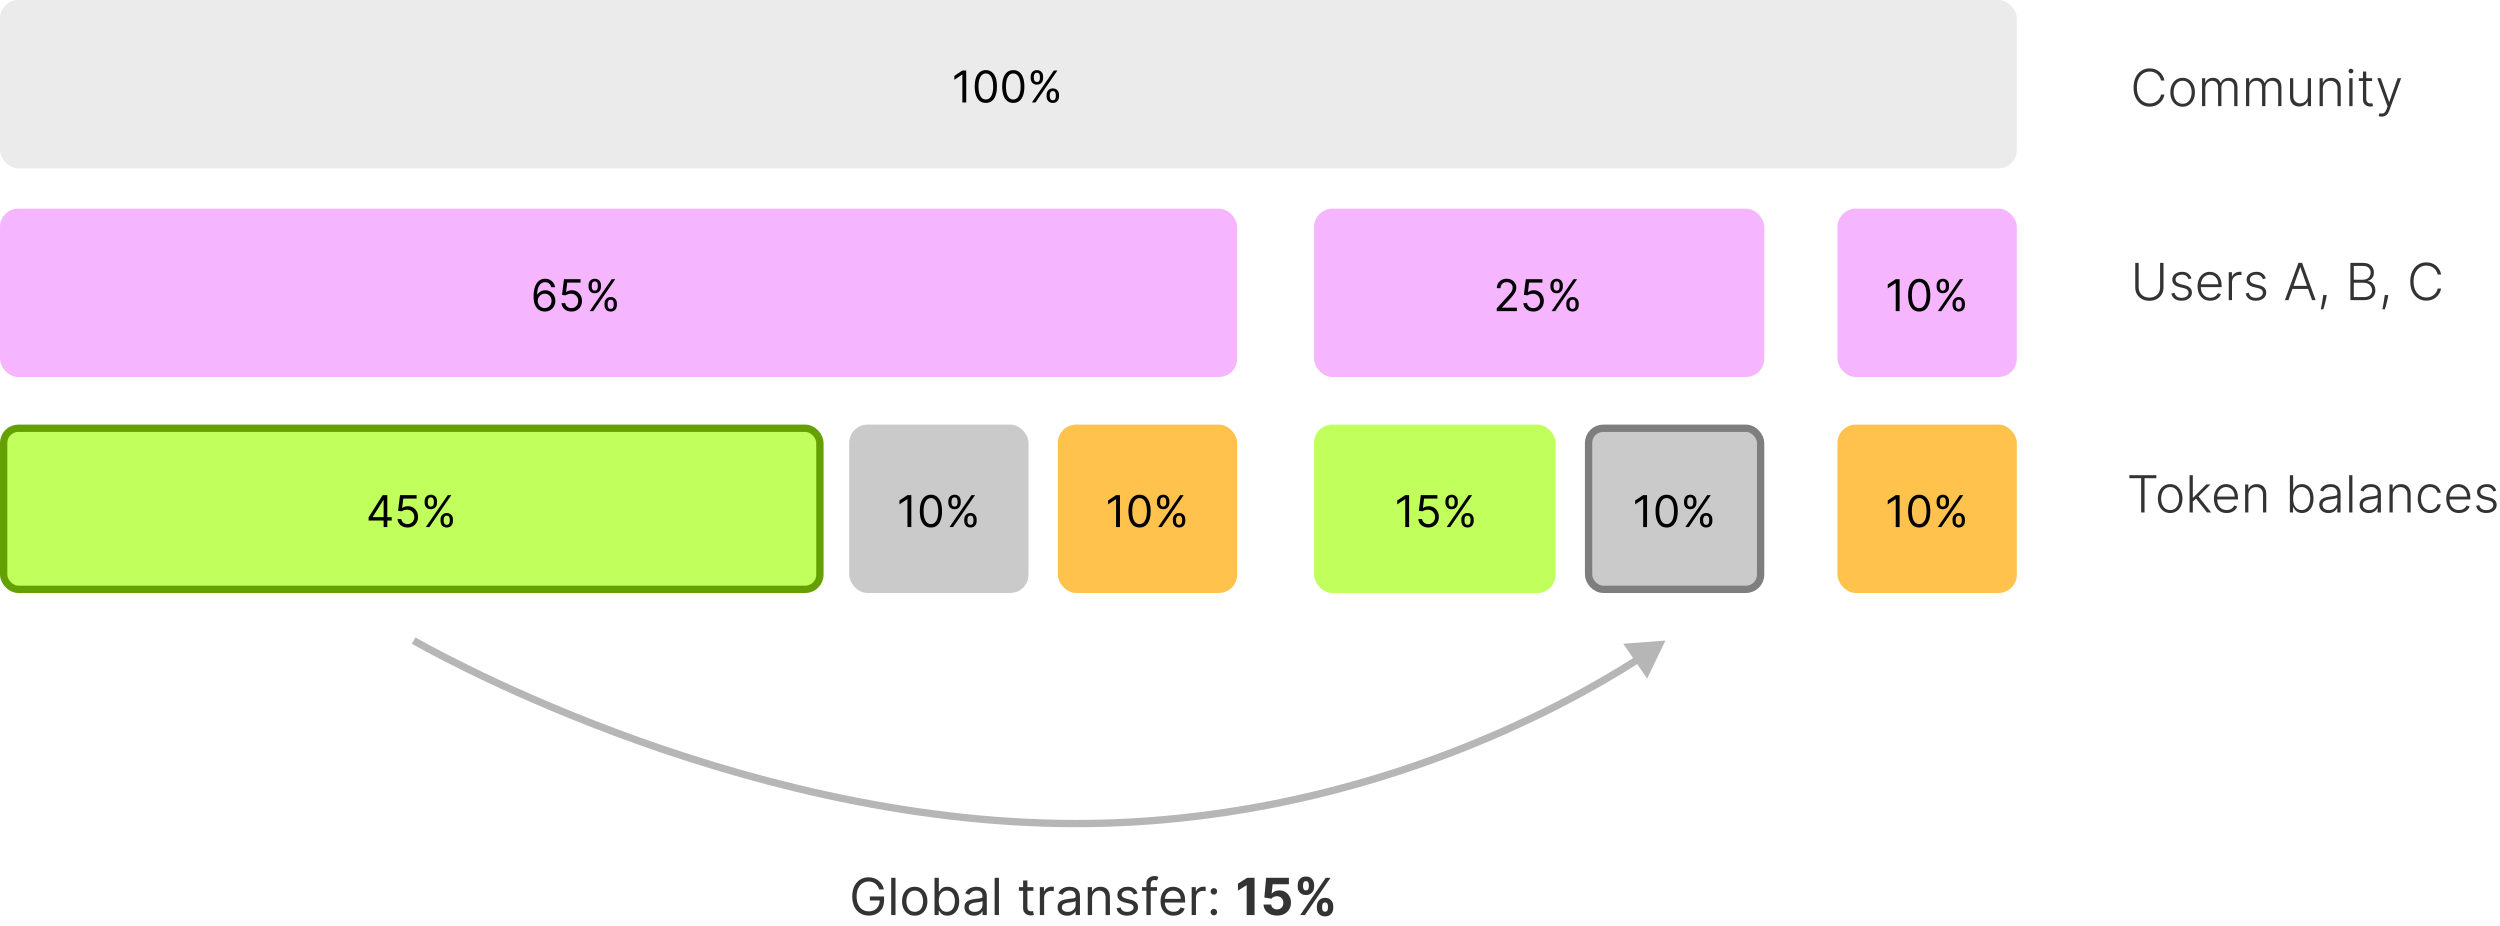 <svg width="683" height="253" viewBox="0 0 683 253" fill="none" xmlns="http://www.w3.org/2000/svg">
<rect x="359" y="116" width="66" height="46" rx="5" fill="#C1FF5C"/>
<rect width="551" height="46" rx="5" fill="#EBEBEB"/>
<path d="M263.972 19.273V28H262.915V20.381H262.864L260.733 21.796V20.722L262.915 19.273H263.972ZM269.328 28.119C268.686 28.119 268.139 27.945 267.688 27.595C267.236 27.243 266.891 26.733 266.652 26.065C266.413 25.395 266.294 24.585 266.294 23.636C266.294 22.693 266.413 21.888 266.652 21.22C266.893 20.55 267.24 20.038 267.692 19.686C268.146 19.331 268.692 19.153 269.328 19.153C269.964 19.153 270.509 19.331 270.96 19.686C271.415 20.038 271.761 20.55 272 21.22C272.241 21.888 272.362 22.693 272.362 23.636C272.362 24.585 272.243 25.395 272.004 26.065C271.766 26.733 271.42 27.243 270.969 27.595C270.517 27.945 269.97 28.119 269.328 28.119ZM269.328 27.182C269.964 27.182 270.459 26.875 270.811 26.261C271.163 25.648 271.339 24.773 271.339 23.636C271.339 22.881 271.259 22.237 271.097 21.706C270.938 21.175 270.707 20.77 270.406 20.491C270.108 20.213 269.749 20.074 269.328 20.074C268.697 20.074 268.205 20.385 267.849 21.007C267.494 21.626 267.317 22.503 267.317 23.636C267.317 24.392 267.396 25.034 267.555 25.562C267.714 26.091 267.943 26.493 268.241 26.768C268.543 27.044 268.905 27.182 269.328 27.182ZM276.828 28.119C276.186 28.119 275.639 27.945 275.188 27.595C274.736 27.243 274.391 26.733 274.152 26.065C273.913 25.395 273.794 24.585 273.794 23.636C273.794 22.693 273.913 21.888 274.152 21.22C274.393 20.55 274.74 20.038 275.192 19.686C275.646 19.331 276.192 19.153 276.828 19.153C277.464 19.153 278.009 19.331 278.46 19.686C278.915 20.038 279.261 20.55 279.5 21.22C279.741 21.888 279.862 22.693 279.862 23.636C279.862 24.585 279.743 25.395 279.504 26.065C279.266 26.733 278.92 27.243 278.469 27.595C278.017 27.945 277.47 28.119 276.828 28.119ZM276.828 27.182C277.464 27.182 277.959 26.875 278.311 26.261C278.663 25.648 278.839 24.773 278.839 23.636C278.839 22.881 278.759 22.237 278.597 21.706C278.438 21.175 278.207 20.77 277.906 20.491C277.608 20.213 277.249 20.074 276.828 20.074C276.197 20.074 275.705 20.385 275.349 21.007C274.994 21.626 274.817 22.503 274.817 23.636C274.817 24.392 274.896 25.034 275.055 25.562C275.214 26.091 275.443 26.493 275.741 26.768C276.043 27.044 276.405 27.182 276.828 27.182ZM285.93 26.364V25.903C285.93 25.585 285.996 25.294 286.126 25.03C286.26 24.763 286.453 24.55 286.706 24.391C286.962 24.229 287.271 24.148 287.635 24.148C288.004 24.148 288.314 24.229 288.564 24.391C288.814 24.55 289.003 24.763 289.131 25.03C289.259 25.294 289.322 25.585 289.322 25.903V26.364C289.322 26.682 289.257 26.974 289.126 27.241C288.999 27.506 288.808 27.719 288.555 27.881C288.305 28.04 287.999 28.119 287.635 28.119C287.266 28.119 286.955 28.04 286.702 27.881C286.449 27.719 286.257 27.506 286.126 27.241C285.996 26.974 285.93 26.682 285.93 26.364ZM286.8 25.903V26.364C286.8 26.628 286.862 26.865 286.987 27.075C287.112 27.283 287.328 27.386 287.635 27.386C287.933 27.386 288.143 27.283 288.266 27.075C288.391 26.865 288.453 26.628 288.453 26.364V25.903C288.453 25.639 288.393 25.403 288.274 25.196C288.155 24.986 287.942 24.881 287.635 24.881C287.337 24.881 287.122 24.986 286.991 25.196C286.864 25.403 286.8 25.639 286.8 25.903ZM281.584 21.369V20.909C281.584 20.591 281.649 20.3 281.78 20.035C281.913 19.768 282.107 19.555 282.359 19.396C282.615 19.234 282.925 19.153 283.288 19.153C283.658 19.153 283.967 19.234 284.217 19.396C284.467 19.555 284.656 19.768 284.784 20.035C284.912 20.3 284.976 20.591 284.976 20.909V21.369C284.976 21.688 284.911 21.98 284.78 22.247C284.652 22.511 284.462 22.724 284.209 22.886C283.959 23.046 283.652 23.125 283.288 23.125C282.919 23.125 282.608 23.046 282.355 22.886C282.102 22.724 281.911 22.511 281.78 22.247C281.649 21.98 281.584 21.688 281.584 21.369ZM282.453 20.909V21.369C282.453 21.634 282.516 21.871 282.641 22.081C282.766 22.288 282.982 22.392 283.288 22.392C283.587 22.392 283.797 22.288 283.919 22.081C284.044 21.871 284.107 21.634 284.107 21.369V20.909C284.107 20.645 284.047 20.409 283.928 20.202C283.808 19.991 283.595 19.886 283.288 19.886C282.99 19.886 282.776 19.991 282.645 20.202C282.517 20.409 282.453 20.645 282.453 20.909ZM281.908 28L287.908 19.273H288.879L282.879 28H281.908Z" fill="black"/>
<rect y="57" width="338" height="46" rx="5" fill="#F5B6FF"/>
<path d="M148.801 85.119C148.443 85.114 148.085 85.046 147.727 84.915C147.369 84.784 147.043 84.564 146.747 84.254C146.452 83.942 146.214 83.52 146.036 82.989C145.857 82.454 145.767 81.784 145.767 80.977C145.767 80.204 145.839 79.52 145.984 78.923C146.129 78.324 146.339 77.82 146.615 77.41C146.891 76.999 147.223 76.686 147.612 76.473C148.004 76.26 148.446 76.153 148.938 76.153C149.426 76.153 149.861 76.251 150.241 76.447C150.625 76.641 150.938 76.91 151.179 77.257C151.42 77.604 151.577 78.003 151.648 78.454H150.608C150.511 78.062 150.324 77.737 150.045 77.479C149.767 77.22 149.398 77.091 148.938 77.091C148.261 77.091 147.729 77.385 147.339 77.973C146.953 78.561 146.759 79.386 146.756 80.449H146.824C146.983 80.207 147.172 80.001 147.391 79.831C147.612 79.658 147.857 79.524 148.124 79.43C148.391 79.337 148.673 79.29 148.972 79.29C149.472 79.29 149.929 79.415 150.344 79.665C150.759 79.912 151.091 80.254 151.341 80.692C151.591 81.126 151.716 81.625 151.716 82.188C151.716 82.727 151.595 83.222 151.354 83.671C151.112 84.117 150.773 84.472 150.335 84.736C149.901 84.997 149.389 85.125 148.801 85.119ZM148.801 84.182C149.159 84.182 149.48 84.092 149.764 83.913C150.051 83.734 150.277 83.494 150.442 83.193C150.609 82.892 150.693 82.557 150.693 82.188C150.693 81.827 150.612 81.499 150.45 81.203C150.291 80.905 150.071 80.668 149.79 80.492C149.511 80.315 149.193 80.227 148.835 80.227C148.565 80.227 148.314 80.281 148.081 80.389C147.848 80.494 147.643 80.639 147.467 80.824C147.294 81.008 147.158 81.22 147.058 81.459C146.959 81.695 146.909 81.943 146.909 82.204C146.909 82.551 146.99 82.875 147.152 83.176C147.317 83.477 147.541 83.72 147.825 83.905C148.112 84.09 148.438 84.182 148.801 84.182ZM156.119 85.119C155.619 85.119 155.169 85.02 154.768 84.821C154.368 84.622 154.047 84.349 153.805 84.003C153.564 83.656 153.431 83.261 153.409 82.818H154.431C154.471 83.213 154.65 83.54 154.968 83.798C155.289 84.054 155.673 84.182 156.119 84.182C156.477 84.182 156.795 84.098 157.074 83.93C157.355 83.763 157.575 83.533 157.734 83.24C157.896 82.945 157.977 82.611 157.977 82.239C157.977 81.858 157.893 81.519 157.725 81.22C157.561 80.919 157.333 80.682 157.044 80.508C156.754 80.335 156.423 80.247 156.051 80.244C155.784 80.242 155.51 80.283 155.228 80.368C154.947 80.45 154.716 80.557 154.534 80.688L153.545 80.568L154.074 76.273H158.608V77.21H154.96L154.653 79.784H154.704C154.883 79.642 155.108 79.524 155.377 79.43C155.647 79.337 155.929 79.29 156.221 79.29C156.755 79.29 157.231 79.418 157.649 79.673C158.069 79.926 158.399 80.273 158.637 80.713C158.879 81.153 159 81.656 159 82.222C159 82.778 158.875 83.276 158.625 83.713C158.377 84.148 158.037 84.492 157.602 84.744C157.167 84.994 156.673 85.119 156.119 85.119ZM165.141 83.364V82.903C165.141 82.585 165.207 82.294 165.337 82.03C165.471 81.763 165.664 81.55 165.917 81.391C166.173 81.229 166.482 81.148 166.846 81.148C167.215 81.148 167.525 81.229 167.775 81.391C168.025 81.55 168.214 81.763 168.342 82.03C168.469 82.294 168.533 82.585 168.533 82.903V83.364C168.533 83.682 168.468 83.974 168.337 84.242C168.21 84.506 168.019 84.719 167.766 84.881C167.516 85.04 167.21 85.119 166.846 85.119C166.477 85.119 166.165 85.04 165.913 84.881C165.66 84.719 165.468 84.506 165.337 84.242C165.207 83.974 165.141 83.682 165.141 83.364ZM166.011 82.903V83.364C166.011 83.628 166.073 83.865 166.198 84.075C166.323 84.283 166.539 84.386 166.846 84.386C167.144 84.386 167.354 84.283 167.477 84.075C167.602 83.865 167.664 83.628 167.664 83.364V82.903C167.664 82.639 167.604 82.403 167.485 82.196C167.366 81.986 167.153 81.881 166.846 81.881C166.548 81.881 166.333 81.986 166.202 82.196C166.075 82.403 166.011 82.639 166.011 82.903ZM160.795 78.369V77.909C160.795 77.591 160.86 77.3 160.991 77.035C161.124 76.769 161.317 76.555 161.57 76.396C161.826 76.234 162.136 76.153 162.499 76.153C162.869 76.153 163.178 76.234 163.428 76.396C163.678 76.555 163.867 76.769 163.995 77.035C164.123 77.3 164.187 77.591 164.187 77.909V78.369C164.187 78.688 164.121 78.98 163.991 79.247C163.863 79.511 163.673 79.724 163.42 79.886C163.17 80.046 162.863 80.125 162.499 80.125C162.13 80.125 161.819 80.046 161.566 79.886C161.313 79.724 161.121 79.511 160.991 79.247C160.86 78.98 160.795 78.688 160.795 78.369ZM161.664 77.909V78.369C161.664 78.633 161.727 78.871 161.852 79.081C161.977 79.288 162.192 79.392 162.499 79.392C162.798 79.392 163.008 79.288 163.13 79.081C163.255 78.871 163.317 78.633 163.317 78.369V77.909C163.317 77.645 163.258 77.409 163.138 77.202C163.019 76.992 162.806 76.886 162.499 76.886C162.201 76.886 161.987 76.992 161.856 77.202C161.728 77.409 161.664 77.645 161.664 77.909ZM161.119 85L167.119 76.273H168.09L162.09 85H161.119Z" fill="black"/>
<rect x="1" y="117" width="223" height="44" rx="4" fill="#C1FF5C" stroke="#63A000" stroke-width="2"/>
<path d="M100.699 142.21V141.341L104.534 135.273H105.165V136.619H104.739L101.841 141.205V141.273H107.006V142.21H100.699ZM104.807 144V141.946V141.541V135.273H105.812V144H104.807ZM111.33 144.119C110.83 144.119 110.38 144.02 109.979 143.821C109.578 143.622 109.257 143.349 109.016 143.003C108.775 142.656 108.642 142.261 108.62 141.818H109.642C109.682 142.213 109.861 142.54 110.179 142.798C110.5 143.054 110.884 143.182 111.33 143.182C111.688 143.182 112.006 143.098 112.284 142.93C112.566 142.763 112.786 142.533 112.945 142.24C113.107 141.945 113.188 141.611 113.188 141.239C113.188 140.858 113.104 140.518 112.936 140.22C112.772 139.919 112.544 139.682 112.255 139.509C111.965 139.335 111.634 139.247 111.262 139.244C110.995 139.241 110.721 139.283 110.439 139.368C110.158 139.45 109.926 139.557 109.745 139.688L108.756 139.568L109.284 135.273H113.819V136.21H110.171L109.864 138.784H109.915C110.094 138.642 110.319 138.524 110.588 138.43C110.858 138.337 111.14 138.29 111.432 138.29C111.966 138.29 112.442 138.418 112.86 138.673C113.28 138.926 113.61 139.273 113.848 139.713C114.09 140.153 114.211 140.656 114.211 141.222C114.211 141.778 114.086 142.276 113.836 142.713C113.588 143.148 113.248 143.491 112.813 143.744C112.378 143.994 111.884 144.119 111.33 144.119ZM120.352 142.364V141.903C120.352 141.585 120.418 141.294 120.548 141.03C120.682 140.763 120.875 140.55 121.128 140.391C121.384 140.229 121.693 140.148 122.057 140.148C122.426 140.148 122.736 140.229 122.986 140.391C123.236 140.55 123.425 140.763 123.553 141.03C123.68 141.294 123.744 141.585 123.744 141.903V142.364C123.744 142.682 123.679 142.974 123.548 143.241C123.42 143.506 123.23 143.719 122.977 143.881C122.727 144.04 122.42 144.119 122.057 144.119C121.688 144.119 121.376 144.04 121.124 143.881C120.871 143.719 120.679 143.506 120.548 143.241C120.418 142.974 120.352 142.682 120.352 142.364ZM121.222 141.903V142.364C121.222 142.628 121.284 142.865 121.409 143.075C121.534 143.283 121.75 143.386 122.057 143.386C122.355 143.386 122.565 143.283 122.688 143.075C122.812 142.865 122.875 142.628 122.875 142.364V141.903C122.875 141.639 122.815 141.403 122.696 141.196C122.577 140.986 122.364 140.881 122.057 140.881C121.759 140.881 121.544 140.986 121.413 141.196C121.286 141.403 121.222 141.639 121.222 141.903ZM116.006 137.369V136.909C116.006 136.591 116.071 136.3 116.202 136.036C116.335 135.768 116.528 135.555 116.781 135.396C117.037 135.234 117.347 135.153 117.71 135.153C118.08 135.153 118.389 135.234 118.639 135.396C118.889 135.555 119.078 135.768 119.206 136.036C119.334 136.3 119.398 136.591 119.398 136.909V137.369C119.398 137.687 119.332 137.98 119.202 138.247C119.074 138.511 118.884 138.724 118.631 138.886C118.381 139.045 118.074 139.125 117.71 139.125C117.341 139.125 117.03 139.045 116.777 138.886C116.524 138.724 116.332 138.511 116.202 138.247C116.071 137.98 116.006 137.687 116.006 137.369ZM116.875 136.909V137.369C116.875 137.634 116.938 137.871 117.062 138.081C117.188 138.288 117.403 138.392 117.71 138.392C118.009 138.392 118.219 138.288 118.341 138.081C118.466 137.871 118.528 137.634 118.528 137.369V136.909C118.528 136.645 118.469 136.409 118.349 136.202C118.23 135.991 118.017 135.886 117.71 135.886C117.412 135.886 117.197 135.991 117.067 136.202C116.939 136.409 116.875 136.645 116.875 136.909ZM116.33 144L122.33 135.273H123.301L117.301 144H116.33Z" fill="black"/>
<path d="M384.972 135.273V144H383.915V136.381H383.864L381.733 137.795V136.722L383.915 135.273H384.972ZM390.209 144.119C389.709 144.119 389.259 144.02 388.858 143.821C388.457 143.622 388.136 143.349 387.895 143.003C387.653 142.656 387.521 142.261 387.499 141.818H388.521C388.561 142.213 388.74 142.54 389.058 142.798C389.379 143.054 389.763 143.182 390.209 143.182C390.567 143.182 390.885 143.098 391.163 142.93C391.445 142.763 391.665 142.533 391.824 142.24C391.986 141.945 392.067 141.611 392.067 141.239C392.067 140.858 391.983 140.518 391.815 140.22C391.651 139.919 391.423 139.682 391.134 139.509C390.844 139.335 390.513 139.247 390.141 139.244C389.874 139.241 389.599 139.283 389.318 139.368C389.037 139.45 388.805 139.557 388.624 139.688L387.635 139.568L388.163 135.273H392.697V136.21H389.05L388.743 138.784H388.794C388.973 138.642 389.197 138.524 389.467 138.43C389.737 138.337 390.018 138.29 390.311 138.29C390.845 138.29 391.321 138.418 391.739 138.673C392.159 138.926 392.489 139.273 392.727 139.713C392.969 140.153 393.089 140.656 393.089 141.222C393.089 141.778 392.964 142.276 392.714 142.713C392.467 143.148 392.126 143.491 391.692 143.744C391.257 143.994 390.763 144.119 390.209 144.119ZM399.231 142.364V141.903C399.231 141.585 399.297 141.294 399.427 141.03C399.561 140.763 399.754 140.55 400.007 140.391C400.262 140.229 400.572 140.148 400.936 140.148C401.305 140.148 401.615 140.229 401.865 140.391C402.115 140.55 402.304 140.763 402.431 141.03C402.559 141.294 402.623 141.585 402.623 141.903V142.364C402.623 142.682 402.558 142.974 402.427 143.241C402.299 143.506 402.109 143.719 401.856 143.881C401.606 144.04 401.299 144.119 400.936 144.119C400.566 144.119 400.255 144.04 400.002 143.881C399.75 143.719 399.558 143.506 399.427 143.241C399.297 142.974 399.231 142.682 399.231 142.364ZM400.1 141.903V142.364C400.1 142.628 400.163 142.865 400.288 143.075C400.413 143.283 400.629 143.386 400.936 143.386C401.234 143.386 401.444 143.283 401.566 143.075C401.691 142.865 401.754 142.628 401.754 142.364V141.903C401.754 141.639 401.694 141.403 401.575 141.196C401.456 140.986 401.243 140.881 400.936 140.881C400.637 140.881 400.423 140.986 400.292 141.196C400.164 141.403 400.1 141.639 400.1 141.903ZM394.885 137.369V136.909C394.885 136.591 394.95 136.3 395.081 136.036C395.214 135.768 395.407 135.555 395.66 135.396C395.916 135.234 396.225 135.153 396.589 135.153C396.958 135.153 397.268 135.234 397.518 135.396C397.768 135.555 397.957 135.768 398.085 136.036C398.213 136.3 398.277 136.591 398.277 136.909V137.369C398.277 137.687 398.211 137.98 398.081 138.247C397.953 138.511 397.762 138.724 397.51 138.886C397.26 139.045 396.953 139.125 396.589 139.125C396.22 139.125 395.909 139.045 395.656 138.886C395.403 138.724 395.211 138.511 395.081 138.247C394.95 137.98 394.885 137.687 394.885 137.369ZM395.754 136.909V137.369C395.754 137.634 395.816 137.871 395.941 138.081C396.066 138.288 396.282 138.392 396.589 138.392C396.887 138.392 397.098 138.288 397.22 138.081C397.345 137.871 397.407 137.634 397.407 137.369V136.909C397.407 136.645 397.348 136.409 397.228 136.202C397.109 135.991 396.896 135.886 396.589 135.886C396.291 135.886 396.076 135.991 395.946 136.202C395.818 136.409 395.754 136.645 395.754 136.909ZM395.208 144L401.208 135.273H402.18L396.18 144H395.208Z" fill="black"/>
<path d="M240.193 243C240.084 242.665 239.94 242.365 239.761 242.1C239.585 241.832 239.375 241.603 239.129 241.414C238.887 241.225 238.612 241.081 238.304 240.982C237.996 240.882 237.658 240.832 237.29 240.832C236.687 240.832 236.138 240.988 235.644 241.3C235.15 241.611 234.758 242.07 234.466 242.677C234.174 243.283 234.028 244.027 234.028 244.909C234.028 245.791 234.176 246.535 234.471 247.141C234.766 247.748 235.165 248.207 235.669 248.518C236.173 248.83 236.74 248.986 237.369 248.986C237.953 248.986 238.466 248.862 238.911 248.613C239.358 248.361 239.706 248.006 239.955 247.549C240.206 247.088 240.332 246.546 240.332 245.923L240.71 246.003H237.648V244.909H241.526V246.003C241.526 246.841 241.347 247.571 240.989 248.19C240.634 248.81 240.143 249.291 239.517 249.632C238.894 249.97 238.178 250.139 237.369 250.139C236.468 250.139 235.676 249.927 234.993 249.503C234.313 249.079 233.783 248.475 233.402 247.693C233.024 246.911 232.835 245.983 232.835 244.909C232.835 244.104 232.943 243.379 233.158 242.737C233.377 242.09 233.685 241.54 234.083 241.086C234.481 240.632 234.951 240.284 235.495 240.042C236.039 239.8 236.637 239.679 237.29 239.679C237.827 239.679 238.327 239.76 238.791 239.923C239.259 240.082 239.674 240.309 240.039 240.604C240.407 240.895 240.714 241.245 240.959 241.653C241.204 242.057 241.373 242.506 241.466 243H240.193ZM244.651 239.818V250H243.478V239.818H244.651ZM249.903 250.159C249.213 250.159 248.608 249.995 248.088 249.667C247.571 249.339 247.167 248.88 246.875 248.29C246.587 247.7 246.442 247.01 246.442 246.222C246.442 245.426 246.587 244.732 246.875 244.138C247.167 243.545 247.571 243.085 248.088 242.756C248.608 242.428 249.213 242.264 249.903 242.264C250.592 242.264 251.195 242.428 251.712 242.756C252.233 243.085 252.637 243.545 252.925 244.138C253.217 244.732 253.363 245.426 253.363 246.222C253.363 247.01 253.217 247.7 252.925 248.29C252.637 248.88 252.233 249.339 251.712 249.667C251.195 249.995 250.592 250.159 249.903 250.159ZM249.903 249.105C250.426 249.105 250.857 248.971 251.195 248.702C251.533 248.434 251.784 248.081 251.946 247.643C252.108 247.206 252.19 246.732 252.19 246.222C252.19 245.711 252.108 245.236 251.946 244.795C251.784 244.354 251.533 243.998 251.195 243.726C250.857 243.454 250.426 243.318 249.903 243.318C249.379 243.318 248.948 243.454 248.61 243.726C248.272 243.998 248.022 244.354 247.859 244.795C247.697 245.236 247.616 245.711 247.616 246.222C247.616 246.732 247.697 247.206 247.859 247.643C248.022 248.081 248.272 248.434 248.61 248.702C248.948 248.971 249.379 249.105 249.903 249.105ZM255.313 250V239.818H256.486V243.577H256.586C256.672 243.444 256.791 243.275 256.944 243.07C257.099 242.861 257.322 242.675 257.61 242.513C257.902 242.347 258.296 242.264 258.793 242.264C259.436 242.264 260.003 242.425 260.493 242.746C260.984 243.068 261.367 243.524 261.642 244.114C261.917 244.704 262.055 245.4 262.055 246.202C262.055 247.01 261.917 247.711 261.642 248.305C261.367 248.895 260.986 249.352 260.498 249.677C260.011 249.998 259.449 250.159 258.813 250.159C258.323 250.159 257.93 250.078 257.635 249.915C257.34 249.75 257.113 249.562 256.954 249.354C256.795 249.142 256.672 248.966 256.586 248.827H256.447V250H255.313ZM256.466 246.182C256.466 246.759 256.551 247.267 256.72 247.708C256.889 248.146 257.136 248.489 257.461 248.737C257.786 248.982 258.183 249.105 258.654 249.105C259.144 249.105 259.554 248.976 259.882 248.717C260.213 248.455 260.462 248.104 260.628 247.663C260.797 247.219 260.881 246.725 260.881 246.182C260.881 245.645 260.798 245.161 260.633 244.73C260.47 244.296 260.223 243.953 259.892 243.701C259.564 243.446 259.151 243.318 258.654 243.318C258.177 243.318 257.776 243.439 257.451 243.681C257.126 243.92 256.881 244.254 256.715 244.685C256.549 245.113 256.466 245.612 256.466 246.182ZM266.096 250.179C265.613 250.179 265.173 250.088 264.779 249.906C264.385 249.72 264.071 249.453 263.839 249.105C263.607 248.754 263.491 248.33 263.491 247.832C263.491 247.395 263.577 247.04 263.75 246.768C263.922 246.493 264.153 246.278 264.441 246.122C264.729 245.966 265.047 245.85 265.395 245.774C265.747 245.695 266.1 245.632 266.454 245.585C266.918 245.526 267.295 245.481 267.583 245.451C267.875 245.418 268.087 245.363 268.219 245.287C268.355 245.211 268.423 245.078 268.423 244.889V244.849C268.423 244.359 268.289 243.978 268.02 243.706C267.755 243.434 267.353 243.298 266.812 243.298C266.252 243.298 265.813 243.421 265.495 243.666C265.177 243.911 264.953 244.173 264.824 244.452L263.71 244.054C263.909 243.59 264.174 243.229 264.506 242.97C264.84 242.708 265.205 242.526 265.599 242.423C265.997 242.317 266.388 242.264 266.773 242.264C267.018 242.264 267.3 242.294 267.618 242.354C267.939 242.41 268.249 242.528 268.547 242.707C268.849 242.886 269.099 243.156 269.298 243.517C269.497 243.878 269.596 244.362 269.596 244.969V250H268.423V248.966H268.363C268.284 249.132 268.151 249.309 267.966 249.498C267.78 249.687 267.533 249.848 267.225 249.98C266.917 250.113 266.541 250.179 266.096 250.179ZM266.275 249.125C266.739 249.125 267.131 249.034 267.449 248.852C267.77 248.669 268.012 248.434 268.175 248.146C268.34 247.857 268.423 247.554 268.423 247.236V246.162C268.373 246.222 268.264 246.276 268.095 246.326C267.929 246.372 267.737 246.414 267.518 246.45C267.303 246.483 267.092 246.513 266.887 246.54C266.685 246.563 266.521 246.583 266.395 246.599C266.09 246.639 265.805 246.704 265.54 246.793C265.278 246.879 265.066 247.01 264.903 247.186C264.744 247.358 264.665 247.594 264.665 247.892C264.665 248.3 264.815 248.608 265.117 248.817C265.422 249.022 265.808 249.125 266.275 249.125ZM272.911 239.818V250H271.738V239.818H272.911ZM282.319 242.364V243.358H278.361V242.364H282.319ZM279.515 240.534H280.688V247.812C280.688 248.144 280.736 248.393 280.832 248.558C280.932 248.721 281.058 248.83 281.21 248.886C281.366 248.939 281.53 248.966 281.702 248.966C281.831 248.966 281.938 248.959 282.02 248.946C282.103 248.929 282.17 248.916 282.219 248.906L282.458 249.96C282.378 249.99 282.267 250.02 282.125 250.05C281.982 250.083 281.802 250.099 281.583 250.099C281.251 250.099 280.927 250.028 280.608 249.886C280.294 249.743 280.032 249.526 279.823 249.234C279.617 248.943 279.515 248.575 279.515 248.131V240.534ZM284.084 250V242.364H285.217V243.517H285.297C285.436 243.139 285.688 242.833 286.052 242.597C286.417 242.362 286.828 242.244 287.285 242.244C287.372 242.244 287.479 242.246 287.608 242.249C287.738 242.253 287.836 242.258 287.902 242.264V243.457C287.862 243.447 287.771 243.433 287.628 243.413C287.489 243.389 287.342 243.378 287.186 243.378C286.815 243.378 286.483 243.456 286.192 243.612C285.903 243.764 285.675 243.976 285.506 244.248C285.34 244.516 285.257 244.823 285.257 245.168V250H284.084ZM291.54 250.179C291.056 250.179 290.617 250.088 290.222 249.906C289.828 249.72 289.515 249.453 289.283 249.105C289.051 248.754 288.935 248.33 288.935 247.832C288.935 247.395 289.021 247.04 289.193 246.768C289.366 246.493 289.596 246.278 289.884 246.122C290.173 245.966 290.491 245.85 290.839 245.774C291.19 245.695 291.543 245.632 291.898 245.585C292.362 245.526 292.738 245.481 293.026 245.451C293.318 245.418 293.53 245.363 293.663 245.287C293.799 245.211 293.866 245.078 293.866 244.889V244.849C293.866 244.359 293.732 243.978 293.464 243.706C293.199 243.434 292.796 243.298 292.256 243.298C291.696 243.298 291.256 243.421 290.938 243.666C290.62 243.911 290.396 244.173 290.267 244.452L289.153 244.054C289.352 243.59 289.617 243.229 289.949 242.97C290.284 242.708 290.648 242.526 291.043 242.423C291.44 242.317 291.831 242.264 292.216 242.264C292.461 242.264 292.743 242.294 293.061 242.354C293.383 242.41 293.692 242.528 293.991 242.707C294.292 242.886 294.543 243.156 294.741 243.517C294.94 243.878 295.04 244.362 295.04 244.969V250H293.866V248.966H293.807C293.727 249.132 293.595 249.309 293.409 249.498C293.223 249.687 292.977 249.848 292.668 249.98C292.36 250.113 291.984 250.179 291.54 250.179ZM291.719 249.125C292.183 249.125 292.574 249.034 292.892 248.852C293.214 248.669 293.455 248.434 293.618 248.146C293.784 247.857 293.866 247.554 293.866 247.236V246.162C293.817 246.222 293.707 246.276 293.538 246.326C293.373 246.372 293.18 246.414 292.962 246.45C292.746 246.483 292.536 246.513 292.33 246.54C292.128 246.563 291.964 246.583 291.838 246.599C291.533 246.639 291.248 246.704 290.983 246.793C290.721 246.879 290.509 247.01 290.347 247.186C290.188 247.358 290.108 247.594 290.108 247.892C290.108 248.3 290.259 248.608 290.56 248.817C290.865 249.022 291.251 249.125 291.719 249.125ZM298.355 245.406V250H297.181V242.364H298.315V243.557H298.414C298.593 243.169 298.865 242.857 299.23 242.622C299.594 242.384 300.065 242.264 300.642 242.264C301.159 242.264 301.611 242.37 301.999 242.582C302.387 242.791 302.688 243.109 302.904 243.537C303.119 243.961 303.227 244.498 303.227 245.148V250H302.053V245.227C302.053 244.627 301.898 244.16 301.586 243.825C301.275 243.487 300.847 243.318 300.303 243.318C299.929 243.318 299.594 243.399 299.299 243.562C299.008 243.724 298.777 243.961 298.608 244.273C298.439 244.584 298.355 244.962 298.355 245.406ZM310.78 244.074L309.726 244.372C309.66 244.196 309.562 244.026 309.433 243.86C309.307 243.691 309.134 243.552 308.915 243.442C308.697 243.333 308.417 243.278 308.075 243.278C307.608 243.278 307.219 243.386 306.907 243.602C306.599 243.814 306.445 244.084 306.445 244.412C306.445 244.704 306.551 244.934 306.763 245.103C306.975 245.272 307.306 245.413 307.757 245.526L308.891 245.804C309.573 245.97 310.082 246.223 310.417 246.565C310.752 246.903 310.919 247.339 310.919 247.872C310.919 248.31 310.793 248.701 310.541 249.045C310.293 249.39 309.945 249.662 309.497 249.861C309.05 250.06 308.529 250.159 307.936 250.159C307.157 250.159 306.513 249.99 306.002 249.652C305.492 249.314 305.169 248.82 305.033 248.17L306.146 247.892C306.252 248.303 306.453 248.611 306.748 248.817C307.046 249.022 307.436 249.125 307.916 249.125C308.463 249.125 308.897 249.009 309.219 248.777C309.544 248.542 309.706 248.26 309.706 247.932C309.706 247.667 309.613 247.445 309.428 247.266C309.242 247.083 308.957 246.947 308.572 246.858L307.3 246.56C306.6 246.394 306.087 246.137 305.759 245.789C305.434 245.438 305.271 244.999 305.271 244.472C305.271 244.041 305.392 243.66 305.634 243.328C305.879 242.997 306.213 242.737 306.634 242.548C307.058 242.359 307.538 242.264 308.075 242.264C308.831 242.264 309.424 242.43 309.855 242.761C310.289 243.093 310.598 243.53 310.78 244.074ZM316.086 242.364V243.358H311.969V242.364H316.086ZM313.202 250V241.31C313.202 240.872 313.305 240.508 313.51 240.216C313.716 239.924 313.983 239.705 314.311 239.56C314.639 239.414 314.985 239.341 315.35 239.341C315.638 239.341 315.874 239.364 316.056 239.411C316.238 239.457 316.374 239.5 316.464 239.54L316.126 240.554C316.066 240.534 315.983 240.509 315.877 240.479C315.774 240.45 315.638 240.435 315.469 240.435C315.081 240.435 314.801 240.532 314.629 240.728C314.46 240.924 314.376 241.21 314.376 241.588V250H313.202ZM320.617 250.159C319.882 250.159 319.247 249.997 318.713 249.672C318.183 249.344 317.774 248.886 317.485 248.3C317.2 247.71 317.058 247.024 317.058 246.241C317.058 245.459 317.2 244.77 317.485 244.173C317.774 243.573 318.175 243.106 318.688 242.771C319.205 242.433 319.809 242.264 320.498 242.264C320.896 242.264 321.289 242.33 321.676 242.463C322.064 242.596 322.417 242.811 322.735 243.109C323.053 243.404 323.307 243.795 323.496 244.283C323.685 244.77 323.779 245.37 323.779 246.082V246.58H317.893V245.565H322.586C322.586 245.134 322.5 244.75 322.328 244.412C322.159 244.074 321.917 243.807 321.602 243.612C321.29 243.416 320.922 243.318 320.498 243.318C320.031 243.318 319.626 243.434 319.285 243.666C318.947 243.895 318.687 244.193 318.504 244.561C318.322 244.929 318.231 245.323 318.231 245.744V246.42C318.231 246.997 318.33 247.486 318.529 247.887C318.731 248.285 319.012 248.588 319.369 248.797C319.727 249.002 320.143 249.105 320.617 249.105C320.926 249.105 321.204 249.062 321.453 248.976C321.704 248.886 321.922 248.754 322.104 248.578C322.286 248.399 322.427 248.177 322.526 247.912L323.66 248.23C323.541 248.615 323.34 248.953 323.058 249.244C322.777 249.533 322.429 249.758 322.014 249.92C321.6 250.08 321.134 250.159 320.617 250.159ZM325.564 250V242.364H326.698V243.517H326.777C326.916 243.139 327.168 242.833 327.533 242.597C327.897 242.362 328.308 242.244 328.766 242.244C328.852 242.244 328.96 242.246 329.089 242.249C329.218 242.253 329.316 242.258 329.382 242.264V243.457C329.343 243.447 329.251 243.433 329.109 243.413C328.97 243.389 328.822 243.378 328.666 243.378C328.295 243.378 327.964 243.456 327.672 243.612C327.384 243.764 327.155 243.976 326.986 244.248C326.82 244.516 326.737 244.823 326.737 245.168V250H325.564ZM331.628 250.08C331.383 250.08 331.172 249.992 330.997 249.816C330.821 249.64 330.733 249.43 330.733 249.185C330.733 248.939 330.821 248.729 330.997 248.553C331.172 248.378 331.383 248.29 331.628 248.29C331.873 248.29 332.084 248.378 332.26 248.553C332.435 248.729 332.523 248.939 332.523 249.185C332.523 249.347 332.482 249.496 332.399 249.632C332.319 249.768 332.212 249.877 332.076 249.96C331.943 250.04 331.794 250.08 331.628 250.08ZM331.628 244.412C331.383 244.412 331.172 244.324 330.997 244.148C330.821 243.973 330.733 243.762 330.733 243.517C330.733 243.272 330.821 243.061 330.997 242.886C331.172 242.71 331.383 242.622 331.628 242.622C331.873 242.622 332.084 242.71 332.26 242.886C332.435 243.061 332.523 243.272 332.523 243.517C332.523 243.679 332.482 243.829 332.399 243.964C332.319 244.1 332.212 244.21 332.076 244.293C331.943 244.372 331.794 244.412 331.628 244.412ZM342.747 239.818V250H340.594V241.862H340.535L338.203 243.323V241.414L340.724 239.818H342.747ZM348.886 250.139C348.183 250.139 347.557 250.01 347.007 249.751C346.46 249.493 346.026 249.137 345.704 248.683C345.383 248.228 345.215 247.708 345.202 247.121H347.29C347.313 247.516 347.479 247.836 347.787 248.081C348.095 248.326 348.462 248.449 348.886 248.449C349.224 248.449 349.522 248.374 349.781 248.225C350.043 248.073 350.246 247.862 350.392 247.594C350.541 247.322 350.616 247.01 350.616 246.659C350.616 246.301 350.54 245.986 350.387 245.714C350.238 245.443 350.031 245.231 349.766 245.078C349.501 244.926 349.197 244.848 348.856 244.844C348.558 244.844 348.268 244.906 347.986 245.028C347.708 245.151 347.49 245.318 347.335 245.531L345.421 245.188L345.903 239.818H352.127V241.578H347.678L347.414 244.129H347.474C347.653 243.877 347.923 243.668 348.284 243.502C348.646 243.336 349.05 243.254 349.497 243.254C350.11 243.254 350.657 243.398 351.138 243.686C351.619 243.974 351.998 244.371 352.276 244.874C352.555 245.375 352.692 245.951 352.689 246.604C352.692 247.29 352.533 247.9 352.212 248.434C351.894 248.964 351.448 249.382 350.874 249.687C350.304 249.988 349.642 250.139 348.886 250.139ZM359.764 248.091V247.554C359.764 247.146 359.85 246.772 360.022 246.43C360.198 246.086 360.451 245.811 360.783 245.605C361.118 245.396 361.525 245.292 362.006 245.292C362.493 245.292 362.902 245.395 363.234 245.6C363.569 245.806 363.82 246.081 363.99 246.425C364.162 246.767 364.248 247.143 364.248 247.554V248.091C364.248 248.499 364.162 248.875 363.99 249.219C363.817 249.561 363.564 249.834 363.229 250.04C362.894 250.249 362.486 250.353 362.006 250.353C361.519 250.353 361.109 250.249 360.778 250.04C360.446 249.834 360.195 249.561 360.022 249.219C359.85 248.875 359.764 248.499 359.764 248.091ZM361.21 247.554V248.091C361.21 248.326 361.267 248.548 361.379 248.757C361.495 248.966 361.704 249.07 362.006 249.07C362.307 249.07 362.513 248.968 362.622 248.762C362.735 248.557 362.791 248.333 362.791 248.091V247.554C362.791 247.312 362.738 247.087 362.632 246.878C362.526 246.669 362.317 246.565 362.006 246.565C361.708 246.565 361.5 246.669 361.384 246.878C361.268 247.087 361.21 247.312 361.21 247.554ZM354.539 242.264V241.727C354.539 241.316 354.626 240.94 354.802 240.599C354.978 240.254 355.231 239.979 355.563 239.773C355.897 239.568 356.302 239.465 356.776 239.465C357.266 239.465 357.677 239.568 358.009 239.773C358.34 239.979 358.592 240.254 358.764 240.599C358.937 240.94 359.023 241.316 359.023 241.727V242.264C359.023 242.675 358.935 243.051 358.759 243.393C358.587 243.734 358.334 244.008 357.999 244.213C357.667 244.415 357.26 244.516 356.776 244.516C356.292 244.516 355.883 244.414 355.548 244.208C355.216 243.999 354.964 243.726 354.792 243.388C354.623 243.046 354.539 242.672 354.539 242.264ZM355.995 241.727V242.264C355.995 242.506 356.052 242.73 356.164 242.935C356.28 243.141 356.484 243.244 356.776 243.244C357.081 243.244 357.288 243.141 357.397 242.935C357.51 242.73 357.566 242.506 357.566 242.264V241.727C357.566 241.485 357.513 241.26 357.407 241.051C357.301 240.842 357.091 240.738 356.776 240.738C356.481 240.738 356.277 240.844 356.164 241.056C356.052 241.268 355.995 241.492 355.995 241.727ZM355.195 250L362.195 239.818H363.497L356.497 250H355.195Z" fill="#333333"/>
<rect x="359" y="57" width="123" height="46" rx="5" fill="#F5B6FF"/>
<path d="M408.903 85V84.233L411.784 81.079C412.122 80.71 412.401 80.389 412.619 80.117C412.838 79.841 413 79.582 413.105 79.341C413.213 79.097 413.267 78.841 413.267 78.574C413.267 78.267 413.193 78.001 413.045 77.777C412.901 77.553 412.702 77.379 412.449 77.257C412.196 77.135 411.912 77.074 411.597 77.074C411.261 77.074 410.969 77.144 410.719 77.283C410.472 77.419 410.28 77.611 410.143 77.858C410.01 78.105 409.943 78.395 409.943 78.727H408.938C408.938 78.216 409.055 77.767 409.291 77.381C409.527 76.994 409.848 76.693 410.254 76.477C410.663 76.261 411.122 76.153 411.631 76.153C412.142 76.153 412.595 76.261 412.99 76.477C413.385 76.693 413.695 76.984 413.919 77.351C414.143 77.717 414.256 78.125 414.256 78.574C414.256 78.895 414.197 79.209 414.081 79.516C413.967 79.82 413.768 80.159 413.484 80.534C413.203 80.906 412.812 81.361 412.312 81.898L410.352 83.994V84.062H414.409V85H408.903ZM418.896 85.119C418.396 85.119 417.946 85.02 417.545 84.821C417.145 84.622 416.824 84.349 416.582 84.003C416.341 83.656 416.209 83.261 416.186 82.818H417.209C417.249 83.213 417.428 83.54 417.746 83.798C418.067 84.054 418.45 84.182 418.896 84.182C419.254 84.182 419.572 84.098 419.851 83.93C420.132 83.763 420.352 83.533 420.511 83.24C420.673 82.945 420.754 82.611 420.754 82.239C420.754 81.858 420.67 81.519 420.503 81.22C420.338 80.919 420.111 80.682 419.821 80.508C419.531 80.335 419.2 80.247 418.828 80.244C418.561 80.242 418.287 80.283 418.006 80.368C417.724 80.45 417.493 80.557 417.311 80.688L416.322 80.568L416.851 76.273H421.385V77.21H417.737L417.43 79.784H417.482C417.661 79.642 417.885 79.524 418.155 79.43C418.425 79.337 418.706 79.29 418.999 79.29C419.533 79.29 420.009 79.418 420.426 79.673C420.847 79.926 421.176 80.273 421.415 80.713C421.656 81.153 421.777 81.656 421.777 82.222C421.777 82.778 421.652 83.276 421.402 83.713C421.155 84.148 420.814 84.492 420.379 84.744C419.945 84.994 419.45 85.119 418.896 85.119ZM427.919 83.364V82.903C427.919 82.585 427.984 82.294 428.115 82.03C428.248 81.763 428.441 81.55 428.694 81.391C428.95 81.229 429.26 81.148 429.623 81.148C429.993 81.148 430.302 81.229 430.552 81.391C430.802 81.55 430.991 81.763 431.119 82.03C431.247 82.294 431.311 82.585 431.311 82.903V83.364C431.311 83.682 431.245 83.974 431.115 84.242C430.987 84.506 430.797 84.719 430.544 84.881C430.294 85.04 429.987 85.119 429.623 85.119C429.254 85.119 428.943 85.04 428.69 84.881C428.437 84.719 428.245 84.506 428.115 84.242C427.984 83.974 427.919 83.682 427.919 83.364ZM428.788 82.903V83.364C428.788 83.628 428.85 83.865 428.975 84.075C429.1 84.283 429.316 84.386 429.623 84.386C429.922 84.386 430.132 84.283 430.254 84.075C430.379 83.865 430.441 83.628 430.441 83.364V82.903C430.441 82.639 430.382 82.403 430.262 82.196C430.143 81.986 429.93 81.881 429.623 81.881C429.325 81.881 429.11 81.986 428.98 82.196C428.852 82.403 428.788 82.639 428.788 82.903ZM423.572 78.369V77.909C423.572 77.591 423.637 77.3 423.768 77.035C423.902 76.769 424.095 76.555 424.348 76.396C424.603 76.234 424.913 76.153 425.277 76.153C425.646 76.153 425.956 76.234 426.206 76.396C426.456 76.555 426.645 76.769 426.772 77.035C426.9 77.3 426.964 77.591 426.964 77.909V78.369C426.964 78.688 426.899 78.98 426.768 79.247C426.64 79.511 426.45 79.724 426.197 79.886C425.947 80.046 425.64 80.125 425.277 80.125C424.907 80.125 424.596 80.046 424.343 79.886C424.091 79.724 423.899 79.511 423.768 79.247C423.637 78.98 423.572 78.688 423.572 78.369ZM424.441 77.909V78.369C424.441 78.633 424.504 78.871 424.629 79.081C424.754 79.288 424.97 79.392 425.277 79.392C425.575 79.392 425.785 79.288 425.907 79.081C426.032 78.871 426.095 78.633 426.095 78.369V77.909C426.095 77.645 426.035 77.409 425.916 77.202C425.797 76.992 425.583 76.886 425.277 76.886C424.978 76.886 424.764 76.992 424.633 77.202C424.505 77.409 424.441 77.645 424.441 77.909ZM423.896 85L429.896 76.273H430.868L424.868 85H423.896Z" fill="black"/>
<rect x="502" y="57" width="49" height="46" rx="5" fill="#F5B6FF"/>
<path d="M518.972 76.273V85H517.915V77.381H517.864L515.733 78.796V77.722L517.915 76.273H518.972ZM524.328 85.119C523.686 85.119 523.139 84.945 522.688 84.595C522.236 84.243 521.891 83.733 521.652 83.065C521.413 82.395 521.294 81.585 521.294 80.636C521.294 79.693 521.413 78.888 521.652 78.22C521.893 77.55 522.24 77.038 522.692 76.686C523.146 76.331 523.692 76.153 524.328 76.153C524.964 76.153 525.509 76.331 525.96 76.686C526.415 77.038 526.761 77.55 527 78.22C527.241 78.888 527.362 79.693 527.362 80.636C527.362 81.585 527.243 82.395 527.004 83.065C526.766 83.733 526.42 84.243 525.969 84.595C525.517 84.945 524.97 85.119 524.328 85.119ZM524.328 84.182C524.964 84.182 525.459 83.875 525.811 83.261C526.163 82.648 526.339 81.773 526.339 80.636C526.339 79.881 526.259 79.237 526.097 78.706C525.938 78.175 525.707 77.77 525.406 77.492C525.108 77.213 524.749 77.074 524.328 77.074C523.697 77.074 523.205 77.385 522.849 78.007C522.494 78.626 522.317 79.503 522.317 80.636C522.317 81.392 522.396 82.034 522.555 82.562C522.714 83.091 522.943 83.493 523.241 83.769C523.543 84.044 523.905 84.182 524.328 84.182ZM533.43 83.364V82.903C533.43 82.585 533.496 82.294 533.626 82.03C533.76 81.763 533.953 81.55 534.206 81.391C534.462 81.229 534.771 81.148 535.135 81.148C535.504 81.148 535.814 81.229 536.064 81.391C536.314 81.55 536.503 81.763 536.631 82.03C536.759 82.294 536.822 82.585 536.822 82.903V83.364C536.822 83.682 536.757 83.974 536.626 84.242C536.499 84.506 536.308 84.719 536.055 84.881C535.805 85.04 535.499 85.119 535.135 85.119C534.766 85.119 534.455 85.04 534.202 84.881C533.949 84.719 533.757 84.506 533.626 84.242C533.496 83.974 533.43 83.682 533.43 83.364ZM534.3 82.903V83.364C534.3 83.628 534.362 83.865 534.487 84.075C534.612 84.283 534.828 84.386 535.135 84.386C535.433 84.386 535.643 84.283 535.766 84.075C535.891 83.865 535.953 83.628 535.953 83.364V82.903C535.953 82.639 535.893 82.403 535.774 82.196C535.655 81.986 535.442 81.881 535.135 81.881C534.837 81.881 534.622 81.986 534.491 82.196C534.364 82.403 534.3 82.639 534.3 82.903ZM529.084 78.369V77.909C529.084 77.591 529.149 77.3 529.28 77.035C529.413 76.769 529.607 76.555 529.859 76.396C530.115 76.234 530.425 76.153 530.788 76.153C531.158 76.153 531.467 76.234 531.717 76.396C531.967 76.555 532.156 76.769 532.284 77.035C532.412 77.3 532.476 77.591 532.476 77.909V78.369C532.476 78.688 532.411 78.98 532.28 79.247C532.152 79.511 531.962 79.724 531.709 79.886C531.459 80.046 531.152 80.125 530.788 80.125C530.419 80.125 530.108 80.046 529.855 79.886C529.602 79.724 529.411 79.511 529.28 79.247C529.149 78.98 529.084 78.688 529.084 78.369ZM529.953 77.909V78.369C529.953 78.633 530.016 78.871 530.141 79.081C530.266 79.288 530.482 79.392 530.788 79.392C531.087 79.392 531.297 79.288 531.419 79.081C531.544 78.871 531.607 78.633 531.607 78.369V77.909C531.607 77.645 531.547 77.409 531.428 77.202C531.308 76.992 531.095 76.886 530.788 76.886C530.49 76.886 530.276 76.992 530.145 77.202C530.017 77.409 529.953 77.645 529.953 77.909ZM529.408 85L535.408 76.273H536.379L530.379 85H529.408Z" fill="black"/>
<rect x="502" y="116" width="49" height="46" rx="5" fill="#FFC24D"/>
<path d="M518.972 135.273V144H517.915V136.381H517.864L515.733 137.795V136.722L517.915 135.273H518.972ZM524.328 144.119C523.686 144.119 523.139 143.945 522.688 143.595C522.236 143.243 521.891 142.733 521.652 142.065C521.413 141.395 521.294 140.585 521.294 139.636C521.294 138.693 521.413 137.888 521.652 137.22C521.893 136.55 522.24 136.038 522.692 135.686C523.146 135.331 523.692 135.153 524.328 135.153C524.964 135.153 525.509 135.331 525.96 135.686C526.415 136.038 526.761 136.55 527 137.22C527.241 137.888 527.362 138.693 527.362 139.636C527.362 140.585 527.243 141.395 527.004 142.065C526.766 142.733 526.42 143.243 525.969 143.595C525.517 143.945 524.97 144.119 524.328 144.119ZM524.328 143.182C524.964 143.182 525.459 142.875 525.811 142.261C526.163 141.648 526.339 140.773 526.339 139.636C526.339 138.881 526.259 138.237 526.097 137.706C525.938 137.175 525.707 136.77 525.406 136.491C525.108 136.213 524.749 136.074 524.328 136.074C523.697 136.074 523.205 136.385 522.849 137.007C522.494 137.626 522.317 138.503 522.317 139.636C522.317 140.392 522.396 141.034 522.555 141.562C522.714 142.091 522.943 142.493 523.241 142.768C523.543 143.044 523.905 143.182 524.328 143.182ZM533.43 142.364V141.903C533.43 141.585 533.496 141.294 533.626 141.03C533.76 140.763 533.953 140.55 534.206 140.391C534.462 140.229 534.771 140.148 535.135 140.148C535.504 140.148 535.814 140.229 536.064 140.391C536.314 140.55 536.503 140.763 536.631 141.03C536.759 141.294 536.822 141.585 536.822 141.903V142.364C536.822 142.682 536.757 142.974 536.626 143.241C536.499 143.506 536.308 143.719 536.055 143.881C535.805 144.04 535.499 144.119 535.135 144.119C534.766 144.119 534.455 144.04 534.202 143.881C533.949 143.719 533.757 143.506 533.626 143.241C533.496 142.974 533.43 142.682 533.43 142.364ZM534.3 141.903V142.364C534.3 142.628 534.362 142.865 534.487 143.075C534.612 143.283 534.828 143.386 535.135 143.386C535.433 143.386 535.643 143.283 535.766 143.075C535.891 142.865 535.953 142.628 535.953 142.364V141.903C535.953 141.639 535.893 141.403 535.774 141.196C535.655 140.986 535.442 140.881 535.135 140.881C534.837 140.881 534.622 140.986 534.491 141.196C534.364 141.403 534.3 141.639 534.3 141.903ZM529.084 137.369V136.909C529.084 136.591 529.149 136.3 529.28 136.036C529.413 135.768 529.607 135.555 529.859 135.396C530.115 135.234 530.425 135.153 530.788 135.153C531.158 135.153 531.467 135.234 531.717 135.396C531.967 135.555 532.156 135.768 532.284 136.036C532.412 136.3 532.476 136.591 532.476 136.909V137.369C532.476 137.687 532.411 137.98 532.28 138.247C532.152 138.511 531.962 138.724 531.709 138.886C531.459 139.045 531.152 139.125 530.788 139.125C530.419 139.125 530.108 139.045 529.855 138.886C529.602 138.724 529.411 138.511 529.28 138.247C529.149 137.98 529.084 137.687 529.084 137.369ZM529.953 136.909V137.369C529.953 137.634 530.016 137.871 530.141 138.081C530.266 138.288 530.482 138.392 530.788 138.392C531.087 138.392 531.297 138.288 531.419 138.081C531.544 137.871 531.607 137.634 531.607 137.369V136.909C531.607 136.645 531.547 136.409 531.428 136.202C531.308 135.991 531.095 135.886 530.788 135.886C530.49 135.886 530.276 135.991 530.145 136.202C530.017 136.409 529.953 136.645 529.953 136.909ZM529.408 144L535.408 135.273H536.379L530.379 144H529.408Z" fill="black"/>
<rect x="434" y="117" width="47" height="44" rx="4" fill="#CACACA" stroke="#7E7E7E" stroke-width="2"/>
<path d="M449.972 135.273V144H448.915V136.381H448.864L446.733 137.795V136.722L448.915 135.273H449.972ZM455.328 144.119C454.686 144.119 454.139 143.945 453.688 143.595C453.236 143.243 452.891 142.733 452.652 142.065C452.413 141.395 452.294 140.585 452.294 139.636C452.294 138.693 452.413 137.888 452.652 137.22C452.893 136.55 453.24 136.038 453.692 135.686C454.146 135.331 454.692 135.153 455.328 135.153C455.964 135.153 456.509 135.331 456.96 135.686C457.415 136.038 457.761 136.55 458 137.22C458.241 137.888 458.362 138.693 458.362 139.636C458.362 140.585 458.243 141.395 458.004 142.065C457.766 142.733 457.42 143.243 456.969 143.595C456.517 143.945 455.97 144.119 455.328 144.119ZM455.328 143.182C455.964 143.182 456.459 142.875 456.811 142.261C457.163 141.648 457.339 140.773 457.339 139.636C457.339 138.881 457.259 138.237 457.097 137.706C456.938 137.175 456.707 136.77 456.406 136.491C456.108 136.213 455.749 136.074 455.328 136.074C454.697 136.074 454.205 136.385 453.849 137.007C453.494 137.626 453.317 138.503 453.317 139.636C453.317 140.392 453.396 141.034 453.555 141.562C453.714 142.091 453.943 142.493 454.241 142.768C454.543 143.044 454.905 143.182 455.328 143.182ZM464.43 142.364V141.903C464.43 141.585 464.496 141.294 464.626 141.03C464.76 140.763 464.953 140.55 465.206 140.391C465.462 140.229 465.771 140.148 466.135 140.148C466.504 140.148 466.814 140.229 467.064 140.391C467.314 140.55 467.503 140.763 467.631 141.03C467.759 141.294 467.822 141.585 467.822 141.903V142.364C467.822 142.682 467.757 142.974 467.626 143.241C467.499 143.506 467.308 143.719 467.055 143.881C466.805 144.04 466.499 144.119 466.135 144.119C465.766 144.119 465.455 144.04 465.202 143.881C464.949 143.719 464.757 143.506 464.626 143.241C464.496 142.974 464.43 142.682 464.43 142.364ZM465.3 141.903V142.364C465.3 142.628 465.362 142.865 465.487 143.075C465.612 143.283 465.828 143.386 466.135 143.386C466.433 143.386 466.643 143.283 466.766 143.075C466.891 142.865 466.953 142.628 466.953 142.364V141.903C466.953 141.639 466.893 141.403 466.774 141.196C466.655 140.986 466.442 140.881 466.135 140.881C465.837 140.881 465.622 140.986 465.491 141.196C465.364 141.403 465.3 141.639 465.3 141.903ZM460.084 137.369V136.909C460.084 136.591 460.149 136.3 460.28 136.036C460.413 135.768 460.607 135.555 460.859 135.396C461.115 135.234 461.425 135.153 461.788 135.153C462.158 135.153 462.467 135.234 462.717 135.396C462.967 135.555 463.156 135.768 463.284 136.036C463.412 136.3 463.476 136.591 463.476 136.909V137.369C463.476 137.687 463.411 137.98 463.28 138.247C463.152 138.511 462.962 138.724 462.709 138.886C462.459 139.045 462.152 139.125 461.788 139.125C461.419 139.125 461.108 139.045 460.855 138.886C460.602 138.724 460.411 138.511 460.28 138.247C460.149 137.98 460.084 137.687 460.084 137.369ZM460.953 136.909V137.369C460.953 137.634 461.016 137.871 461.141 138.081C461.266 138.288 461.482 138.392 461.788 138.392C462.087 138.392 462.297 138.288 462.419 138.081C462.544 137.871 462.607 137.634 462.607 137.369V136.909C462.607 136.645 462.547 136.409 462.428 136.202C462.308 135.991 462.095 135.886 461.788 135.886C461.49 135.886 461.276 135.991 461.145 136.202C461.017 136.409 460.953 136.645 460.953 136.909ZM460.408 144L466.408 135.273H467.379L461.379 144H460.408Z" fill="black"/>
<rect x="289" y="116" width="49" height="46" rx="5" fill="#FFC24D"/>
<path d="M305.972 135.273V144H304.915V136.381H304.864L302.733 137.795V136.722L304.915 135.273H305.972ZM311.328 144.119C310.686 144.119 310.139 143.945 309.688 143.595C309.236 143.243 308.891 142.733 308.652 142.065C308.413 141.395 308.294 140.585 308.294 139.636C308.294 138.693 308.413 137.888 308.652 137.22C308.893 136.55 309.24 136.038 309.692 135.686C310.146 135.331 310.692 135.153 311.328 135.153C311.964 135.153 312.509 135.331 312.96 135.686C313.415 136.038 313.761 136.55 314 137.22C314.241 137.888 314.362 138.693 314.362 139.636C314.362 140.585 314.243 141.395 314.004 142.065C313.766 142.733 313.42 143.243 312.969 143.595C312.517 143.945 311.97 144.119 311.328 144.119ZM311.328 143.182C311.964 143.182 312.459 142.875 312.811 142.261C313.163 141.648 313.339 140.773 313.339 139.636C313.339 138.881 313.259 138.237 313.097 137.706C312.938 137.175 312.707 136.77 312.406 136.491C312.108 136.213 311.749 136.074 311.328 136.074C310.697 136.074 310.205 136.385 309.849 137.007C309.494 137.626 309.317 138.503 309.317 139.636C309.317 140.392 309.396 141.034 309.555 141.562C309.714 142.091 309.943 142.493 310.241 142.768C310.543 143.044 310.905 143.182 311.328 143.182ZM320.43 142.364V141.903C320.43 141.585 320.496 141.294 320.626 141.03C320.76 140.763 320.953 140.55 321.206 140.391C321.462 140.229 321.771 140.148 322.135 140.148C322.504 140.148 322.814 140.229 323.064 140.391C323.314 140.55 323.503 140.763 323.631 141.03C323.759 141.294 323.822 141.585 323.822 141.903V142.364C323.822 142.682 323.757 142.974 323.626 143.241C323.499 143.506 323.308 143.719 323.055 143.881C322.805 144.04 322.499 144.119 322.135 144.119C321.766 144.119 321.455 144.04 321.202 143.881C320.949 143.719 320.757 143.506 320.626 143.241C320.496 142.974 320.43 142.682 320.43 142.364ZM321.3 141.903V142.364C321.3 142.628 321.362 142.865 321.487 143.075C321.612 143.283 321.828 143.386 322.135 143.386C322.433 143.386 322.643 143.283 322.766 143.075C322.891 142.865 322.953 142.628 322.953 142.364V141.903C322.953 141.639 322.893 141.403 322.774 141.196C322.655 140.986 322.442 140.881 322.135 140.881C321.837 140.881 321.622 140.986 321.491 141.196C321.364 141.403 321.3 141.639 321.3 141.903ZM316.084 137.369V136.909C316.084 136.591 316.149 136.3 316.28 136.036C316.413 135.768 316.607 135.555 316.859 135.396C317.115 135.234 317.425 135.153 317.788 135.153C318.158 135.153 318.467 135.234 318.717 135.396C318.967 135.555 319.156 135.768 319.284 136.036C319.412 136.3 319.476 136.591 319.476 136.909V137.369C319.476 137.687 319.411 137.98 319.28 138.247C319.152 138.511 318.962 138.724 318.709 138.886C318.459 139.045 318.152 139.125 317.788 139.125C317.419 139.125 317.108 139.045 316.855 138.886C316.602 138.724 316.411 138.511 316.28 138.247C316.149 137.98 316.084 137.687 316.084 137.369ZM316.953 136.909V137.369C316.953 137.634 317.016 137.871 317.141 138.081C317.266 138.288 317.482 138.392 317.788 138.392C318.087 138.392 318.297 138.288 318.419 138.081C318.544 137.871 318.607 137.634 318.607 137.369V136.909C318.607 136.645 318.547 136.409 318.428 136.202C318.308 135.991 318.095 135.886 317.788 135.886C317.49 135.886 317.276 135.991 317.145 136.202C317.017 136.409 316.953 136.645 316.953 136.909ZM316.408 144L322.408 135.273H323.379L317.379 144H316.408Z" fill="black"/>
<rect x="232" y="116" width="49" height="46" rx="5" fill="#CACACA"/>
<path d="M248.972 135.273V144H247.915V136.381H247.864L245.733 137.795V136.722L247.915 135.273H248.972ZM254.328 144.119C253.686 144.119 253.139 143.945 252.688 143.595C252.236 143.243 251.891 142.733 251.652 142.065C251.413 141.395 251.294 140.585 251.294 139.636C251.294 138.693 251.413 137.888 251.652 137.22C251.893 136.55 252.24 136.038 252.692 135.686C253.146 135.331 253.692 135.153 254.328 135.153C254.964 135.153 255.509 135.331 255.96 135.686C256.415 136.038 256.761 136.55 257 137.22C257.241 137.888 257.362 138.693 257.362 139.636C257.362 140.585 257.243 141.395 257.004 142.065C256.766 142.733 256.42 143.243 255.969 143.595C255.517 143.945 254.97 144.119 254.328 144.119ZM254.328 143.182C254.964 143.182 255.459 142.875 255.811 142.261C256.163 141.648 256.339 140.773 256.339 139.636C256.339 138.881 256.259 138.237 256.097 137.706C255.938 137.175 255.707 136.77 255.406 136.491C255.108 136.213 254.749 136.074 254.328 136.074C253.697 136.074 253.205 136.385 252.849 137.007C252.494 137.626 252.317 138.503 252.317 139.636C252.317 140.392 252.396 141.034 252.555 141.562C252.714 142.091 252.943 142.493 253.241 142.768C253.543 143.044 253.905 143.182 254.328 143.182ZM263.43 142.364V141.903C263.43 141.585 263.496 141.294 263.626 141.03C263.76 140.763 263.953 140.55 264.206 140.391C264.462 140.229 264.771 140.148 265.135 140.148C265.504 140.148 265.814 140.229 266.064 140.391C266.314 140.55 266.503 140.763 266.631 141.03C266.759 141.294 266.822 141.585 266.822 141.903V142.364C266.822 142.682 266.757 142.974 266.626 143.241C266.499 143.506 266.308 143.719 266.055 143.881C265.805 144.04 265.499 144.119 265.135 144.119C264.766 144.119 264.455 144.04 264.202 143.881C263.949 143.719 263.757 143.506 263.626 143.241C263.496 142.974 263.43 142.682 263.43 142.364ZM264.3 141.903V142.364C264.3 142.628 264.362 142.865 264.487 143.075C264.612 143.283 264.828 143.386 265.135 143.386C265.433 143.386 265.643 143.283 265.766 143.075C265.891 142.865 265.953 142.628 265.953 142.364V141.903C265.953 141.639 265.893 141.403 265.774 141.196C265.655 140.986 265.442 140.881 265.135 140.881C264.837 140.881 264.622 140.986 264.491 141.196C264.364 141.403 264.3 141.639 264.3 141.903ZM259.084 137.369V136.909C259.084 136.591 259.149 136.3 259.28 136.036C259.413 135.768 259.607 135.555 259.859 135.396C260.115 135.234 260.425 135.153 260.788 135.153C261.158 135.153 261.467 135.234 261.717 135.396C261.967 135.555 262.156 135.768 262.284 136.036C262.412 136.3 262.476 136.591 262.476 136.909V137.369C262.476 137.687 262.411 137.98 262.28 138.247C262.152 138.511 261.962 138.724 261.709 138.886C261.459 139.045 261.152 139.125 260.788 139.125C260.419 139.125 260.108 139.045 259.855 138.886C259.602 138.724 259.411 138.511 259.28 138.247C259.149 137.98 259.084 137.687 259.084 137.369ZM259.953 136.909V137.369C259.953 137.634 260.016 137.871 260.141 138.081C260.266 138.288 260.482 138.392 260.788 138.392C261.087 138.392 261.297 138.288 261.419 138.081C261.544 137.871 261.607 137.634 261.607 137.369V136.909C261.607 136.645 261.547 136.409 261.428 136.202C261.308 135.991 261.095 135.886 260.788 135.886C260.49 135.886 260.276 135.991 260.145 136.202C260.017 136.409 259.953 136.645 259.953 136.909ZM259.408 144L265.408 135.273H266.379L260.379 144H259.408Z" fill="black"/>
<path d="M591.327 22H590.392C590.322 21.652 590.196 21.331 590.014 21.035C589.835 20.737 589.61 20.477 589.338 20.255C589.066 20.033 588.758 19.861 588.413 19.738C588.069 19.615 587.696 19.554 587.295 19.554C586.652 19.554 586.065 19.721 585.535 20.056C585.008 20.391 584.585 20.883 584.267 21.533C583.952 22.179 583.795 22.971 583.795 23.909C583.795 24.854 583.952 25.649 584.267 26.296C584.585 26.942 585.008 27.432 585.535 27.767C586.065 28.099 586.652 28.264 587.295 28.264C587.696 28.264 588.069 28.203 588.413 28.08C588.758 27.958 589.066 27.787 589.338 27.568C589.61 27.346 589.835 27.086 590.014 26.788C590.196 26.489 590.322 26.166 590.392 25.818H591.327C591.244 26.285 591.088 26.721 590.859 27.126C590.634 27.527 590.346 27.878 589.994 28.18C589.646 28.481 589.245 28.717 588.791 28.886C588.337 29.055 587.838 29.139 587.295 29.139C586.44 29.139 585.681 28.925 585.018 28.498C584.355 28.067 583.835 27.46 583.457 26.678C583.082 25.896 582.895 24.973 582.895 23.909C582.895 22.845 583.082 21.922 583.457 21.14C583.835 20.358 584.355 19.753 585.018 19.325C585.681 18.894 586.44 18.679 587.295 18.679C587.838 18.679 588.337 18.764 588.791 18.933C589.245 19.098 589.646 19.334 589.994 19.639C590.346 19.94 590.634 20.291 590.859 20.692C591.088 21.093 591.244 21.529 591.327 22ZM596.295 29.159C595.635 29.159 595.052 28.992 594.545 28.657C594.041 28.322 593.646 27.86 593.361 27.27C593.076 26.677 592.934 25.992 592.934 25.217C592.934 24.434 593.076 23.747 593.361 23.153C593.646 22.557 594.041 22.093 594.545 21.761C595.052 21.427 595.635 21.259 596.295 21.259C596.954 21.259 597.536 21.427 598.04 21.761C598.543 22.096 598.938 22.56 599.223 23.153C599.511 23.747 599.655 24.434 599.655 25.217C599.655 25.992 599.513 26.677 599.228 27.27C598.943 27.86 598.547 28.322 598.04 28.657C597.536 28.992 596.954 29.159 596.295 29.159ZM596.295 28.349C596.825 28.349 597.274 28.206 597.642 27.921C598.01 27.636 598.288 27.257 598.477 26.783C598.669 26.309 598.765 25.787 598.765 25.217C598.765 24.646 598.669 24.123 598.477 23.646C598.288 23.168 598.01 22.785 597.642 22.497C597.274 22.209 596.825 22.065 596.295 22.065C595.768 22.065 595.318 22.209 594.947 22.497C594.579 22.785 594.299 23.168 594.107 23.646C593.918 24.123 593.824 24.646 593.824 25.217C593.824 25.787 593.918 26.309 594.107 26.783C594.299 27.257 594.579 27.636 594.947 27.921C595.315 28.206 595.764 28.349 596.295 28.349ZM601.598 29V21.364H602.458V22.537H602.538C602.69 22.142 602.944 21.833 603.298 21.607C603.656 21.379 604.085 21.264 604.586 21.264C605.113 21.264 605.545 21.389 605.884 21.637C606.225 21.882 606.48 22.22 606.649 22.651H606.714C606.886 22.227 607.166 21.891 607.554 21.642C607.945 21.39 608.419 21.264 608.976 21.264C609.685 21.264 610.245 21.488 610.656 21.935C611.067 22.38 611.273 23.029 611.273 23.884V29H610.388V23.884C610.388 23.281 610.234 22.829 609.925 22.527C609.617 22.225 609.211 22.075 608.707 22.075C608.124 22.075 607.675 22.254 607.36 22.611C607.045 22.97 606.888 23.424 606.888 23.974V29H605.983V23.805C605.983 23.288 605.839 22.87 605.55 22.552C605.262 22.234 604.856 22.075 604.332 22.075C603.981 22.075 603.665 22.161 603.383 22.333C603.104 22.505 602.884 22.746 602.722 23.054C602.563 23.359 602.483 23.71 602.483 24.108V29H601.598ZM613.616 29V21.364H614.476V22.537H614.555C614.708 22.142 614.961 21.833 615.316 21.607C615.674 21.379 616.103 21.264 616.604 21.264C617.131 21.264 617.563 21.389 617.901 21.637C618.242 21.882 618.498 22.22 618.667 22.651H618.731C618.904 22.227 619.184 21.891 619.572 21.642C619.963 21.39 620.437 21.264 620.993 21.264C621.703 21.264 622.263 21.488 622.674 21.935C623.085 22.38 623.29 23.029 623.29 23.884V29H622.405V23.884C622.405 23.281 622.251 22.829 621.943 22.527C621.635 22.225 621.229 22.075 620.725 22.075C620.142 22.075 619.693 22.254 619.378 22.611C619.063 22.97 618.905 23.424 618.905 23.974V29H618.001V23.805C618.001 23.288 617.856 22.87 617.568 22.552C617.28 22.234 616.874 22.075 616.35 22.075C615.999 22.075 615.682 22.161 615.4 22.333C615.122 22.505 614.902 22.746 614.739 23.054C614.58 23.359 614.501 23.71 614.501 24.108V29H613.616ZM630.485 26.082V21.364H631.37V29H630.485V27.732H630.416C630.237 28.123 629.953 28.45 629.566 28.712C629.178 28.97 628.704 29.099 628.144 29.099C627.657 29.099 627.224 28.993 626.846 28.781C626.468 28.566 626.172 28.251 625.956 27.837C625.741 27.422 625.633 26.914 625.633 26.31V21.364H626.518V26.256C626.518 26.852 626.694 27.333 627.045 27.697C627.396 28.059 627.847 28.239 628.397 28.239C628.742 28.239 629.074 28.157 629.392 27.991C629.71 27.825 629.972 27.583 630.177 27.265C630.383 26.943 630.485 26.549 630.485 26.082ZM634.598 24.227V29H633.713V21.364H634.573V22.562H634.653C634.832 22.171 635.11 21.858 635.488 21.622C635.869 21.384 636.34 21.264 636.9 21.264C637.414 21.264 637.865 21.372 638.252 21.587C638.643 21.799 638.947 22.113 639.162 22.527C639.381 22.941 639.49 23.45 639.49 24.053V29H638.605V24.108C638.605 23.482 638.43 22.986 638.078 22.621C637.73 22.257 637.263 22.075 636.676 22.075C636.275 22.075 635.919 22.161 635.607 22.333C635.296 22.505 635.049 22.754 634.867 23.079C634.688 23.4 634.598 23.783 634.598 24.227ZM641.831 29V21.364H642.721V29H641.831ZM642.283 20.051C642.101 20.051 641.945 19.99 641.816 19.867C641.686 19.741 641.622 19.59 641.622 19.415C641.622 19.239 641.686 19.09 641.816 18.967C641.945 18.841 642.101 18.778 642.283 18.778C642.465 18.778 642.621 18.841 642.75 18.967C642.88 19.09 642.944 19.239 642.944 19.415C642.944 19.59 642.88 19.741 642.75 19.867C642.621 19.99 642.465 20.051 642.283 20.051ZM648.069 21.364V22.134H644.425V21.364H648.069ZM645.563 19.534H646.453V27.006C646.453 27.325 646.508 27.575 646.617 27.757C646.726 27.936 646.869 28.064 647.045 28.14C647.22 28.213 647.407 28.249 647.606 28.249C647.722 28.249 647.822 28.243 647.905 28.229C647.988 28.213 648.06 28.196 648.123 28.18L648.312 28.98C648.226 29.013 648.12 29.043 647.994 29.07C647.868 29.099 647.712 29.114 647.527 29.114C647.202 29.114 646.889 29.043 646.587 28.901C646.289 28.758 646.044 28.546 645.851 28.264C645.659 27.983 645.563 27.633 645.563 27.215V19.534ZM650.695 31.864C650.519 31.864 650.355 31.847 650.203 31.814C650.05 31.781 649.929 31.744 649.84 31.704L650.078 30.924C650.38 31.017 650.649 31.05 650.884 31.023C651.119 31 651.328 30.894 651.51 30.705C651.693 30.52 651.855 30.235 651.998 29.85L652.276 29.075L649.467 21.364H650.426L652.694 27.832H652.763L655.03 21.364H655.99L652.758 30.208C652.622 30.576 652.455 30.883 652.256 31.128C652.057 31.376 651.827 31.56 651.565 31.68C651.306 31.802 651.016 31.864 650.695 31.864Z" fill="#333333"/>
<path d="M590.138 71.818H591.068V78.56C591.068 79.252 590.906 79.872 590.581 80.419C590.256 80.963 589.804 81.392 589.224 81.707C588.647 82.018 587.976 82.174 587.21 82.174C586.448 82.174 585.777 82.017 585.197 81.702C584.617 81.387 584.164 80.958 583.839 80.414C583.515 79.871 583.352 79.252 583.352 78.56V71.818H584.282V78.495C584.282 79.035 584.403 79.517 584.645 79.942C584.887 80.363 585.227 80.694 585.664 80.936C586.105 81.178 586.62 81.299 587.21 81.299C587.8 81.299 588.316 81.178 588.756 80.936C589.197 80.694 589.537 80.363 589.776 79.942C590.018 79.517 590.138 79.035 590.138 78.495V71.818ZM598.717 76.039L597.907 76.268C597.827 76.039 597.714 75.832 597.569 75.646C597.423 75.461 597.232 75.313 596.997 75.204C596.765 75.094 596.476 75.04 596.132 75.04C595.615 75.04 595.19 75.162 594.859 75.408C594.528 75.653 594.362 75.969 594.362 76.357C594.362 76.685 594.475 76.952 594.7 77.158C594.929 77.36 595.28 77.521 595.754 77.64L596.907 77.923C597.547 78.079 598.026 78.326 598.344 78.664C598.666 79.002 598.826 79.426 598.826 79.937C598.826 80.368 598.707 80.751 598.468 81.085C598.23 81.42 597.897 81.683 597.469 81.876C597.045 82.065 596.553 82.159 595.993 82.159C595.247 82.159 594.632 81.992 594.148 81.657C593.664 81.319 593.354 80.832 593.218 80.195L594.069 79.987C594.178 80.441 594.392 80.784 594.71 81.016C595.031 81.248 595.454 81.364 595.978 81.364C596.564 81.364 597.033 81.233 597.385 80.971C597.736 80.706 597.912 80.374 597.912 79.977C597.912 79.668 597.809 79.41 597.603 79.201C597.398 78.989 597.086 78.833 596.669 78.734L595.421 78.435C594.758 78.276 594.267 78.024 593.949 77.68C593.631 77.335 593.472 76.907 593.472 76.397C593.472 75.976 593.586 75.606 593.815 75.288C594.044 74.967 594.359 74.715 594.76 74.533C595.161 74.35 595.618 74.259 596.132 74.259C596.831 74.259 597.39 74.418 597.807 74.737C598.228 75.051 598.531 75.486 598.717 76.039ZM603.851 82.159C603.139 82.159 602.522 81.993 602.002 81.662C601.482 81.327 601.079 80.865 600.794 80.275C600.512 79.682 600.371 78.999 600.371 78.227C600.371 77.458 600.512 76.775 600.794 76.178C601.079 75.578 601.472 75.109 601.972 74.771C602.476 74.43 603.058 74.259 603.717 74.259C604.131 74.259 604.531 74.335 604.915 74.488C605.3 74.637 605.644 74.867 605.949 75.179C606.258 75.487 606.501 75.877 606.68 76.347C606.859 76.815 606.949 77.368 606.949 78.008V78.445H600.983V77.665H606.044C606.044 77.174 605.944 76.733 605.746 76.342C605.55 75.948 605.277 75.636 604.925 75.408C604.577 75.179 604.175 75.065 603.717 75.065C603.233 75.065 602.807 75.194 602.439 75.452C602.072 75.711 601.783 76.052 601.574 76.477C601.369 76.901 601.265 77.365 601.261 77.869V78.336C601.261 78.942 601.366 79.473 601.574 79.927C601.787 80.378 602.086 80.727 602.474 80.976C602.862 81.224 603.321 81.349 603.851 81.349C604.213 81.349 604.529 81.292 604.801 81.18C605.076 81.067 605.306 80.916 605.492 80.727C605.681 80.535 605.823 80.325 605.92 80.096L606.76 80.369C606.644 80.691 606.453 80.987 606.188 81.259C605.926 81.531 605.598 81.75 605.204 81.915C604.813 82.078 604.362 82.159 603.851 82.159ZM608.899 82V74.364H609.759V75.537H609.824C609.976 75.153 610.241 74.843 610.619 74.607C611 74.369 611.431 74.249 611.912 74.249C611.984 74.249 612.066 74.251 612.155 74.254C612.245 74.258 612.319 74.261 612.379 74.264V75.164C612.339 75.157 612.27 75.147 612.17 75.134C612.071 75.121 611.963 75.114 611.847 75.114C611.449 75.114 611.095 75.199 610.783 75.368C610.475 75.534 610.231 75.764 610.052 76.059C609.873 76.354 609.784 76.69 609.784 77.068V82H608.899ZM619.02 76.039L618.209 76.268C618.13 76.039 618.017 75.832 617.871 75.646C617.725 75.461 617.535 75.313 617.3 75.204C617.068 75.094 616.779 75.04 616.434 75.04C615.917 75.04 615.493 75.162 615.162 75.408C614.83 75.653 614.665 75.969 614.665 76.357C614.665 76.685 614.777 76.952 615.003 77.158C615.231 77.36 615.583 77.521 616.057 77.64L617.21 77.923C617.85 78.079 618.329 78.326 618.647 78.664C618.968 79.002 619.129 79.426 619.129 79.937C619.129 80.368 619.01 80.751 618.771 81.085C618.532 81.42 618.199 81.683 617.772 81.876C617.348 82.065 616.855 82.159 616.295 82.159C615.55 82.159 614.935 81.992 614.451 81.657C613.967 81.319 613.657 80.832 613.521 80.195L614.371 79.987C614.481 80.441 614.694 80.784 615.013 81.016C615.334 81.248 615.757 81.364 616.28 81.364C616.867 81.364 617.336 81.233 617.687 80.971C618.039 80.706 618.214 80.374 618.214 79.977C618.214 79.668 618.112 79.41 617.906 79.201C617.701 78.989 617.389 78.833 616.971 78.734L615.724 78.435C615.061 78.276 614.57 78.024 614.252 77.68C613.934 77.335 613.775 76.907 613.775 76.397C613.775 75.976 613.889 75.606 614.118 75.288C614.346 74.967 614.661 74.715 615.062 74.533C615.463 74.35 615.921 74.259 616.434 74.259C617.134 74.259 617.692 74.418 618.11 74.737C618.531 75.051 618.834 75.486 619.02 76.039ZM625.203 82H624.229L627.933 71.818H628.927L632.631 82H631.656L628.464 73.026H628.395L625.203 82ZM625.904 78.097H630.955V78.933H625.904V78.097ZM635.663 80.608L635.574 81.14C635.518 81.498 635.438 81.892 635.335 82.323C635.232 82.754 635.126 83.163 635.017 83.551C634.908 83.939 634.813 84.251 634.734 84.486H634.053C634.096 84.26 634.15 83.974 634.217 83.626C634.286 83.278 634.357 82.892 634.43 82.467C634.503 82.046 634.57 81.612 634.629 81.165L634.699 80.608H635.663ZM642.128 82V71.818H645.563C646.226 71.818 646.778 71.934 647.219 72.166C647.663 72.398 647.996 72.715 648.218 73.116C648.44 73.517 648.551 73.972 648.551 74.483C648.551 74.907 648.48 75.27 648.337 75.572C648.195 75.873 648.001 76.117 647.756 76.303C647.51 76.488 647.237 76.622 646.935 76.705V76.785C647.263 76.808 647.581 76.924 647.89 77.133C648.198 77.338 648.452 77.627 648.65 77.998C648.849 78.369 648.949 78.813 648.949 79.33C648.949 79.844 648.834 80.303 648.606 80.707C648.377 81.108 648.026 81.425 647.552 81.657C647.081 81.886 646.481 82 645.752 82H642.128ZM643.057 81.165H645.752C646.537 81.165 647.117 80.991 647.492 80.643C647.87 80.295 648.059 79.857 648.059 79.33C648.059 78.942 647.964 78.591 647.775 78.276C647.59 77.958 647.326 77.706 646.985 77.521C646.647 77.335 646.249 77.242 645.792 77.242H643.057V81.165ZM643.057 76.417H645.648C646.049 76.417 646.4 76.334 646.702 76.168C647.003 76.003 647.238 75.774 647.407 75.482C647.577 75.191 647.661 74.858 647.661 74.483C647.661 73.943 647.485 73.504 647.134 73.165C646.783 72.824 646.259 72.653 645.563 72.653H643.057V76.417ZM652.48 80.608L652.39 81.14C652.334 81.498 652.254 81.892 652.152 82.323C652.049 82.754 651.943 83.163 651.833 83.551C651.724 83.939 651.63 84.251 651.55 84.486H650.869C650.912 84.26 650.967 83.974 651.033 83.626C651.103 83.278 651.174 82.892 651.247 82.467C651.32 82.046 651.386 81.612 651.446 81.165L651.515 80.608H652.48ZM666.919 75H665.984C665.914 74.652 665.788 74.331 665.606 74.035C665.427 73.737 665.202 73.477 664.93 73.255C664.658 73.033 664.35 72.861 664.005 72.738C663.66 72.615 663.288 72.554 662.887 72.554C662.244 72.554 661.657 72.721 661.127 73.056C660.6 73.391 660.177 73.883 659.859 74.533C659.544 75.179 659.387 75.971 659.387 76.909C659.387 77.854 659.544 78.649 659.859 79.296C660.177 79.942 660.6 80.432 661.127 80.767C661.657 81.099 662.244 81.264 662.887 81.264C663.288 81.264 663.66 81.203 664.005 81.08C664.35 80.958 664.658 80.787 664.93 80.568C665.202 80.346 665.427 80.086 665.606 79.788C665.788 79.489 665.914 79.166 665.984 78.818H666.919C666.836 79.285 666.68 79.721 666.451 80.126C666.226 80.527 665.937 80.878 665.586 81.18C665.238 81.481 664.837 81.717 664.383 81.886C663.929 82.055 663.43 82.139 662.887 82.139C662.031 82.139 661.272 81.925 660.61 81.498C659.947 81.067 659.426 80.46 659.048 79.678C658.674 78.896 658.487 77.973 658.487 76.909C658.487 75.845 658.674 74.922 659.048 74.14C659.426 73.358 659.947 72.753 660.61 72.325C661.272 71.894 662.031 71.679 662.887 71.679C663.43 71.679 663.929 71.763 664.383 71.933C664.837 72.098 665.238 72.334 665.586 72.638C665.937 72.94 666.226 73.291 666.451 73.692C666.68 74.094 666.836 74.529 666.919 75Z" fill="#333333"/>
<path d="M581.736 130.653V129.818H589.119V130.653H585.892V140H584.962V130.653H581.736ZM592.888 140.159C592.229 140.159 591.645 139.992 591.138 139.657C590.635 139.322 590.24 138.86 589.955 138.27C589.67 137.677 589.528 136.992 589.528 136.217C589.528 135.434 589.67 134.747 589.955 134.153C590.24 133.557 590.635 133.093 591.138 132.761C591.645 132.427 592.229 132.259 592.888 132.259C593.548 132.259 594.13 132.427 594.633 132.761C595.137 133.096 595.532 133.56 595.817 134.153C596.105 134.747 596.249 135.434 596.249 136.217C596.249 136.992 596.107 137.677 595.822 138.27C595.537 138.86 595.14 139.322 594.633 139.657C594.13 139.992 593.548 140.159 592.888 140.159ZM592.888 139.349C593.419 139.349 593.868 139.206 594.236 138.921C594.604 138.636 594.882 138.257 595.071 137.783C595.263 137.309 595.359 136.787 595.359 136.217C595.359 135.647 595.263 135.123 595.071 134.646C594.882 134.168 594.604 133.786 594.236 133.497C593.868 133.209 593.419 133.065 592.888 133.065C592.361 133.065 591.912 133.209 591.541 133.497C591.173 133.786 590.893 134.168 590.701 134.646C590.512 135.123 590.417 135.647 590.417 136.217C590.417 136.787 590.512 137.309 590.701 137.783C590.893 138.257 591.173 138.636 591.541 138.921C591.909 139.206 592.358 139.349 592.888 139.349ZM598.997 137.116L598.987 135.958H599.186L602.766 132.364H603.884L600.349 135.903L600.27 135.918L598.997 137.116ZM598.192 140V129.818H599.077V140H598.192ZM602.95 140L599.847 136.077L600.484 135.466L604.083 140H602.95ZM608.32 140.159C607.608 140.159 606.991 139.993 606.471 139.662C605.95 139.327 605.548 138.865 605.263 138.275C604.981 137.682 604.84 136.999 604.84 136.227C604.84 135.458 604.981 134.775 605.263 134.178C605.548 133.578 605.94 133.109 606.441 132.771C606.945 132.43 607.526 132.259 608.186 132.259C608.6 132.259 609 132.335 609.384 132.488C609.769 132.637 610.113 132.867 610.418 133.179C610.726 133.487 610.97 133.877 611.149 134.347C611.328 134.815 611.417 135.368 611.417 136.008V136.445H605.452V135.665H610.513C610.513 135.174 610.413 134.733 610.214 134.342C610.019 133.948 609.745 133.636 609.394 133.408C609.046 133.179 608.643 133.065 608.186 133.065C607.702 133.065 607.276 133.194 606.908 133.452C606.54 133.711 606.252 134.052 606.043 134.477C605.838 134.901 605.733 135.365 605.73 135.869V136.336C605.73 136.942 605.834 137.473 606.043 137.927C606.255 138.378 606.555 138.727 606.943 138.976C607.331 139.224 607.79 139.349 608.32 139.349C608.681 139.349 608.998 139.292 609.27 139.18C609.545 139.067 609.775 138.916 609.961 138.727C610.15 138.535 610.292 138.325 610.388 138.096L611.229 138.369C611.113 138.691 610.922 138.987 610.657 139.259C610.395 139.531 610.067 139.75 609.672 139.915C609.281 140.078 608.831 140.159 608.32 140.159ZM614.252 135.227V140H613.368V132.364H614.228V133.562H614.307C614.486 133.171 614.765 132.857 615.142 132.622C615.524 132.384 615.994 132.264 616.554 132.264C617.068 132.264 617.519 132.372 617.907 132.587C618.298 132.799 618.601 133.113 618.816 133.527C619.035 133.941 619.145 134.45 619.145 135.053V140H618.26V135.108C618.26 134.482 618.084 133.986 617.733 133.621C617.385 133.257 616.917 133.075 616.331 133.075C615.93 133.075 615.573 133.161 615.262 133.333C614.95 133.505 614.703 133.754 614.521 134.079C614.342 134.4 614.252 134.783 614.252 135.227ZM625.596 140V129.818H626.486V133.82H626.566C626.665 133.592 626.808 133.356 626.993 133.114C627.182 132.872 627.429 132.67 627.734 132.508C628.042 132.342 628.43 132.259 628.898 132.259C629.524 132.259 630.074 132.425 630.548 132.756C631.022 133.085 631.392 133.545 631.657 134.138C631.922 134.728 632.055 135.416 632.055 136.202C632.055 136.991 631.922 137.682 631.657 138.275C631.395 138.868 631.027 139.33 630.553 139.662C630.082 139.993 629.536 140.159 628.912 140.159C628.448 140.159 628.061 140.076 627.749 139.911C627.441 139.745 627.192 139.541 627.003 139.299C626.814 139.054 626.669 138.815 626.566 138.583H626.456V140H625.596ZM626.471 136.187C626.471 136.803 626.563 137.35 626.745 137.827C626.93 138.301 627.196 138.674 627.54 138.946C627.888 139.214 628.309 139.349 628.803 139.349C629.31 139.349 629.739 139.21 630.091 138.931C630.442 138.649 630.709 138.27 630.891 137.793C631.073 137.315 631.165 136.78 631.165 136.187C631.165 135.6 631.073 135.071 630.891 134.601C630.712 134.13 630.447 133.757 630.096 133.482C629.744 133.204 629.314 133.065 628.803 133.065C628.306 133.065 627.883 133.199 627.535 133.467C627.191 133.732 626.927 134.1 626.745 134.571C626.563 135.038 626.471 135.577 626.471 136.187ZM636.131 140.174C635.671 140.174 635.25 140.085 634.868 139.906C634.487 139.723 634.184 139.461 633.959 139.12C633.733 138.775 633.621 138.358 633.621 137.867C633.621 137.489 633.692 137.171 633.834 136.913C633.977 136.654 634.179 136.442 634.441 136.276C634.703 136.111 635.013 135.98 635.371 135.884C635.729 135.787 636.123 135.713 636.554 135.66C636.981 135.607 637.343 135.56 637.638 135.521C637.936 135.481 638.163 135.418 638.319 135.332C638.474 135.246 638.552 135.106 638.552 134.914V134.735C638.552 134.215 638.397 133.805 638.085 133.507C637.777 133.205 637.333 133.055 636.753 133.055C636.202 133.055 635.753 133.176 635.405 133.418C635.061 133.66 634.819 133.945 634.68 134.273L633.839 133.969C634.012 133.552 634.25 133.219 634.555 132.97C634.86 132.718 635.202 132.538 635.579 132.428C635.957 132.316 636.34 132.259 636.728 132.259C637.019 132.259 637.323 132.297 637.638 132.374C637.956 132.45 638.251 132.582 638.523 132.771C638.794 132.957 639.015 133.217 639.184 133.552C639.353 133.883 639.437 134.304 639.437 134.815V140H638.552V138.792H638.498C638.392 139.017 638.234 139.236 638.025 139.448C637.817 139.66 637.555 139.834 637.24 139.97C636.925 140.106 636.555 140.174 636.131 140.174ZM636.251 139.364C636.721 139.364 637.129 139.259 637.474 139.05C637.818 138.842 638.083 138.565 638.269 138.22C638.458 137.872 638.552 137.489 638.552 137.072V135.968C638.486 136.031 638.375 136.087 638.219 136.137C638.067 136.187 637.89 136.232 637.687 136.271C637.488 136.308 637.29 136.339 637.091 136.366C636.892 136.392 636.713 136.415 636.554 136.435C636.123 136.488 635.755 136.571 635.45 136.684C635.145 136.797 634.912 136.952 634.749 137.151C634.587 137.347 634.506 137.599 634.506 137.907C634.506 138.371 634.671 138.731 635.003 138.986C635.334 139.238 635.75 139.364 636.251 139.364ZM642.676 129.818V140H641.791V129.818H642.676ZM647.151 140.174C646.69 140.174 646.269 140.085 645.888 139.906C645.507 139.723 645.204 139.461 644.978 139.12C644.753 138.775 644.64 138.358 644.64 137.867C644.64 137.489 644.711 137.171 644.854 136.913C644.996 136.654 645.199 136.442 645.46 136.276C645.722 136.111 646.032 135.98 646.39 135.884C646.748 135.787 647.142 135.713 647.573 135.66C648.001 135.607 648.362 135.56 648.657 135.521C648.955 135.481 649.182 135.418 649.338 135.332C649.494 135.246 649.572 135.106 649.572 134.914V134.735C649.572 134.215 649.416 133.805 649.105 133.507C648.796 133.205 648.352 133.055 647.772 133.055C647.222 133.055 646.773 133.176 646.425 133.418C646.08 133.66 645.838 133.945 645.699 134.273L644.859 133.969C645.031 133.552 645.27 133.219 645.575 132.97C645.88 132.718 646.221 132.538 646.599 132.428C646.977 132.316 647.36 132.259 647.747 132.259C648.039 132.259 648.342 132.297 648.657 132.374C648.975 132.45 649.27 132.582 649.542 132.771C649.814 132.957 650.034 133.217 650.203 133.552C650.372 133.883 650.457 134.304 650.457 134.815V140H649.572V138.792H649.517C649.411 139.017 649.254 139.236 649.045 139.448C648.836 139.66 648.574 139.834 648.259 139.97C647.945 140.106 647.575 140.174 647.151 140.174ZM647.27 139.364C647.741 139.364 648.148 139.259 648.493 139.05C648.838 138.842 649.103 138.565 649.289 138.22C649.477 137.872 649.572 137.489 649.572 137.072V135.968C649.506 136.031 649.395 136.087 649.239 136.137C649.086 136.187 648.909 136.232 648.707 136.271C648.508 136.308 648.309 136.339 648.11 136.366C647.911 136.392 647.732 136.415 647.573 136.435C647.142 136.488 646.775 136.571 646.47 136.684C646.165 136.797 645.931 136.952 645.769 137.151C645.606 137.347 645.525 137.599 645.525 137.907C645.525 138.371 645.691 138.731 646.022 138.986C646.354 139.238 646.77 139.364 647.27 139.364ZM653.696 135.227V140H652.811V132.364H653.671V133.562H653.751C653.93 133.171 654.208 132.857 654.586 132.622C654.967 132.384 655.438 132.264 655.998 132.264C656.511 132.264 656.962 132.372 657.35 132.587C657.741 132.799 658.044 133.113 658.26 133.527C658.479 133.941 658.588 134.45 658.588 135.053V140H657.703V135.108C657.703 134.482 657.527 133.986 657.176 133.621C656.828 133.257 656.361 133.075 655.774 133.075C655.373 133.075 655.017 133.161 654.705 133.333C654.394 133.505 654.147 133.754 653.964 134.079C653.785 134.4 653.696 134.783 653.696 135.227ZM663.901 140.159C663.219 140.159 662.624 139.988 662.116 139.647C661.613 139.306 661.222 138.838 660.943 138.245C660.665 137.652 660.526 136.976 660.526 136.217C660.526 135.451 660.666 134.77 660.948 134.173C661.233 133.577 661.628 133.109 662.131 132.771C662.635 132.43 663.22 132.259 663.886 132.259C664.397 132.259 664.859 132.359 665.273 132.558C665.688 132.753 666.029 133.03 666.298 133.388C666.569 133.742 666.74 134.157 666.81 134.631H665.915C665.822 134.2 665.598 133.832 665.244 133.527C664.892 133.219 664.445 133.065 663.901 133.065C663.414 133.065 662.983 133.197 662.609 133.462C662.234 133.724 661.941 134.09 661.729 134.561C661.52 135.028 661.415 135.57 661.415 136.187C661.415 136.807 661.518 137.355 661.724 137.832C661.929 138.306 662.218 138.678 662.589 138.946C662.963 139.214 663.401 139.349 663.901 139.349C664.239 139.349 664.548 139.286 664.826 139.16C665.108 139.031 665.343 138.848 665.532 138.613C665.724 138.378 665.853 138.098 665.92 137.773H666.815C666.748 138.233 666.584 138.644 666.322 139.006C666.064 139.364 665.728 139.645 665.313 139.851C664.902 140.056 664.432 140.159 663.901 140.159ZM671.799 140.159C671.086 140.159 670.47 139.993 669.949 139.662C669.429 139.327 669.026 138.865 668.741 138.275C668.459 137.682 668.319 136.999 668.319 136.227C668.319 135.458 668.459 134.775 668.741 134.178C669.026 133.578 669.419 133.109 669.919 132.771C670.423 132.43 671.005 132.259 671.664 132.259C672.079 132.259 672.478 132.335 672.863 132.488C673.247 132.637 673.592 132.867 673.897 133.179C674.205 133.487 674.449 133.877 674.627 134.347C674.806 134.815 674.896 135.368 674.896 136.008V136.445H668.93V135.665H673.991C673.991 135.174 673.892 134.733 673.693 134.342C673.497 133.948 673.224 133.636 672.873 133.408C672.525 133.179 672.122 133.065 671.664 133.065C671.181 133.065 670.755 133.194 670.387 133.452C670.019 133.711 669.73 134.052 669.522 134.477C669.316 134.901 669.212 135.365 669.208 135.869V136.336C669.208 136.942 669.313 137.473 669.522 137.927C669.734 138.378 670.034 138.727 670.422 138.976C670.809 139.224 671.268 139.349 671.799 139.349C672.16 139.349 672.476 139.292 672.748 139.18C673.023 139.067 673.254 138.916 673.439 138.727C673.628 138.535 673.771 138.325 673.867 138.096L674.707 138.369C674.591 138.691 674.4 138.987 674.135 139.259C673.873 139.531 673.545 139.75 673.151 139.915C672.76 140.078 672.309 140.159 671.799 140.159ZM681.977 134.039L681.166 134.268C681.087 134.039 680.974 133.832 680.828 133.646C680.682 133.461 680.492 133.313 680.257 133.204C680.025 133.094 679.736 133.04 679.392 133.04C678.874 133.04 678.45 133.162 678.119 133.408C677.787 133.653 677.622 133.969 677.622 134.357C677.622 134.685 677.734 134.952 677.96 135.158C678.188 135.36 678.54 135.521 679.014 135.64L680.167 135.923C680.807 136.079 681.286 136.326 681.604 136.664C681.925 137.002 682.086 137.426 682.086 137.937C682.086 138.368 681.967 138.75 681.728 139.085C681.49 139.42 681.156 139.683 680.729 139.876C680.305 140.065 679.812 140.159 679.252 140.159C678.507 140.159 677.892 139.992 677.408 139.657C676.924 139.319 676.614 138.832 676.478 138.195L677.328 137.987C677.438 138.441 677.651 138.784 677.97 139.016C678.291 139.248 678.714 139.364 679.237 139.364C679.824 139.364 680.293 139.233 680.644 138.971C680.996 138.706 681.171 138.374 681.171 137.977C681.171 137.668 681.069 137.41 680.863 137.201C680.658 136.989 680.346 136.833 679.928 136.734L678.681 136.435C678.018 136.276 677.527 136.024 677.209 135.68C676.891 135.335 676.732 134.907 676.732 134.397C676.732 133.976 676.846 133.607 677.075 133.288C677.303 132.967 677.618 132.715 678.019 132.533C678.42 132.35 678.878 132.259 679.392 132.259C680.091 132.259 680.649 132.418 681.067 132.737C681.488 133.051 681.791 133.486 681.977 134.039Z" fill="#333333"/>
<path d="M455 175L443.486 175.873L449.999 185.408L455 175ZM113 175C112.497 175.865 112.498 175.865 112.499 175.865C112.499 175.866 112.501 175.866 112.502 175.867C112.505 175.869 112.509 175.871 112.515 175.875C112.526 175.881 112.542 175.89 112.563 175.903C112.606 175.927 112.67 175.964 112.754 176.012C112.921 176.108 113.171 176.249 113.5 176.434C114.158 176.803 115.133 177.342 116.406 178.029C118.954 179.401 122.695 181.36 127.481 183.71C137.052 188.409 150.801 194.673 167.524 200.936C200.961 213.46 246.336 226 294 226V224C246.664 224 201.539 211.54 168.226 199.064C151.574 192.827 137.886 186.591 128.363 181.915C123.601 179.577 119.882 177.63 117.355 176.268C116.092 175.587 115.126 175.053 114.478 174.689C114.154 174.508 113.909 174.368 113.746 174.275C113.664 174.228 113.603 174.193 113.562 174.17C113.542 174.158 113.527 174.149 113.517 174.144C113.512 174.141 113.508 174.139 113.506 174.137C113.505 174.137 113.504 174.136 113.503 174.136C113.503 174.136 113.503 174.135 113 175ZM294 226C370.517 226 428.275 193.684 448.11 180.917L447.027 179.236C427.348 191.902 369.974 224 294 224V226Z" fill="#B6B6B6"/>
</svg>
